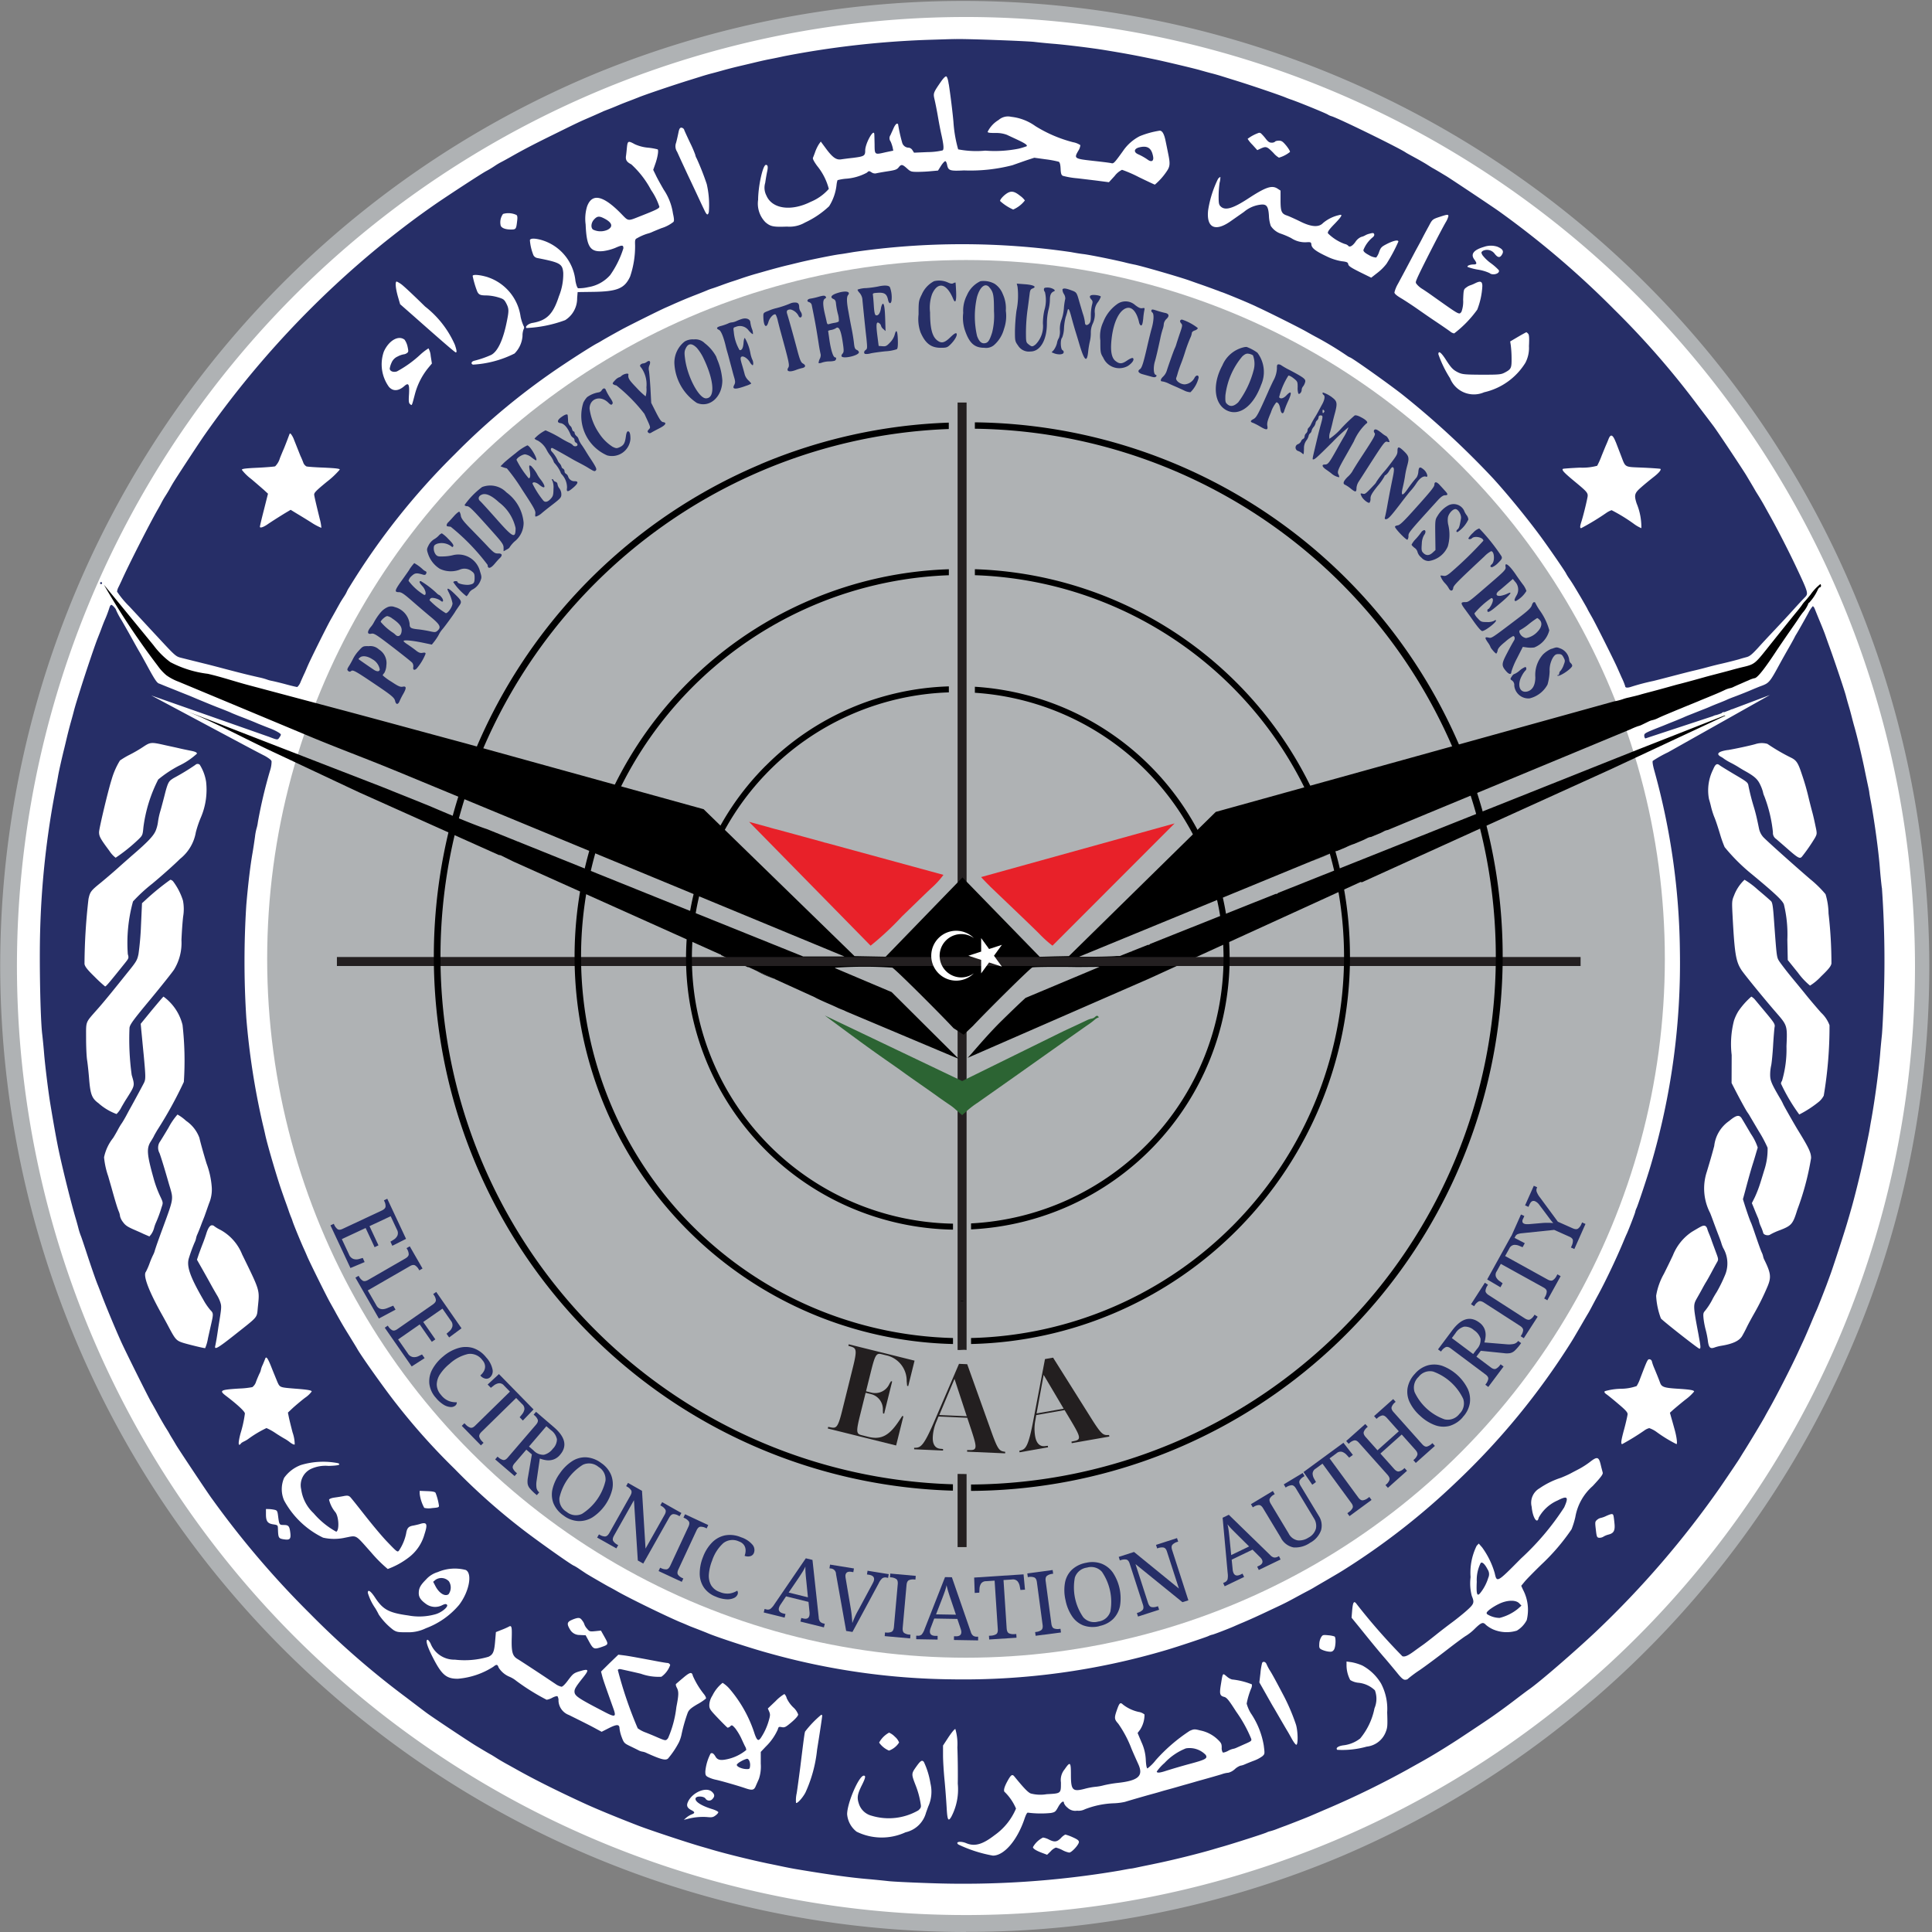 <svg id="New_Layer" data-name="New Layer" xmlns="http://www.w3.org/2000/svg" width="104.419" height="104.419" viewBox="0 0 104.419 104.419">
  <rect x="0" y="0" width="104.419" height="104.419" fill="#808080" stroke="none"/>
  <g id="Group_1" data-name="Group 1">
    <circle id="Ellipse_3" data-name="Ellipse 3" cx="51.751" cy="51.751" r="51.751" transform="translate(0.459 0.459)" fill="#fff"/>
    <path id="Path_1" data-name="Path 1" d="M52.21,104.419A52.223,52.223,0,0,1,31.887,4.1a52.223,52.223,0,0,1,40.646,96.212,51.881,51.881,0,0,1-20.323,4.1Zm0-103.5A51.292,51.292,0,1,0,103.5,52.21,51.35,51.35,0,0,0,52.21.918Z" fill="#afb2b4"/>
  </g>
  <circle id="Ellipse_4" data-name="Ellipse 4" cx="37.77" cy="37.77" r="37.77" transform="translate(14.44 14.054)" fill="#afb2b4"/>
  <g id="Group_2" data-name="Group 2" transform="translate(5.409 2.105)">
    <path id="Path_2" data-name="Path 2" d="M160.951,39.055a49.806,49.806,0,0,0-7.692.88c-.194.043-.556.119-.81.167s-.642.14-.864.194-.621.146-.891.211-.594.151-.729.189-.4.113-.594.162-.448.124-.567.162l-.621.194c-.842.259-2.537.831-2.834.961-.059.022-.254.1-.432.167s-.394.151-.486.189-.329.14-.534.221-.416.157-.459.184c-.113.049-.394.178-.734.324-.5.216-.594.259-1.862.885-1.134.556-1.7.853-2.4,1.252-.119.065-.335.189-.486.265a3.4,3.4,0,0,0-.351.211,5.348,5.348,0,0,1-.459.275c-.281.151-2.105,1.344-2.753,1.792-.993.691-1.652,1.188-2.753,2.062a51.179,51.179,0,0,0-9.706,10.4c-.281.4-1.263,1.9-1.582,2.4-.151.238-.2.324-.351.594-.043.076-.14.232-.216.351s-.162.275-.2.351-.124.232-.194.351c-.41.713-1.587,3.018-1.959,3.86-.049.1-.119.254-.162.335a.688.688,0,0,0-.07.232,5.015,5.015,0,0,0,.664.8c.362.389,1.074,1.161,1.582,1.706.891.961.934,1,1.215,1.069.448.113.912.227,1.236.308.162.038.686.173,1.161.3.891.232,1.188.308,1.83.453a3.349,3.349,0,0,1,.41.113,1.619,1.619,0,0,0,.281.076c.13.027.47.108.767.189s.556.14.594.14a.7.7,0,0,0,.184-.286c.07-.157.157-.356.2-.443s.124-.286.189-.432c.173-.4,1.026-2.111,1.22-2.456.092-.162.238-.421.318-.567s.178-.318.211-.378.13-.211.211-.335a1.728,1.728,0,0,0,.146-.259,1.5,1.5,0,0,1,.13-.232,37.8,37.8,0,0,1,5.7-7.19,37.022,37.022,0,0,1,5.911-4.869c.718-.48,1.636-1.058,1.808-1.139.043-.022.167-.092.27-.157.173-.1.421-.243,1-.561.351-.194,2.138-1.085,2.429-1.209.151-.065.367-.162.486-.216.448-.194.61-.264,1.107-.459.281-.108.561-.221.621-.248a2.885,2.885,0,0,1,.27-.1c.092-.027.335-.113.54-.189s.453-.162.54-.189.308-.1.486-.162.459-.151.621-.2.421-.119.567-.162c.524-.151,1.085-.3,1.376-.367.162-.038.443-.108.621-.151.615-.146,1.835-.394,2.186-.437.135-.016.448-.07.7-.113a40.8,40.8,0,0,1,11.768,0c.221.043.529.092.675.108.389.049,1.614.3,2.213.443.178.049.421.1.54.124.329.059,2.386.653,2.969.858.092.032.345.124.567.2s.5.178.621.221.265.1.324.119.184.076.27.1c.184.065,1.112.443,1.484.61.135.059.318.14.4.184.437.194,2.267,1.107,2.645,1.323.238.135.491.275.567.313a18.523,18.523,0,0,1,1.63.988.914.914,0,0,0,.173.1c.081,0,2.008,1.366,2.812,1.992a46.182,46.182,0,0,1,4.918,4.54c.815.891,1.976,2.316,2.7,3.32.491.68,1.258,1.8,1.258,1.841a2.538,2.538,0,0,0,.178.281c.194.291.184.275.621,1.009.173.3.335.578.351.621s.135.248.254.459c.194.34,1.139,2.229,1.328,2.645.038.086.157.351.259.583a3.573,3.573,0,0,1,.194.47c0,.1.119.113.34.038a12.016,12.016,0,0,1,1.171-.308c.1-.022.578-.146,1.053-.27s.961-.248,1.08-.275.459-.108.756-.189.626-.162.729-.184c.292-.065.874-.211,1.053-.265.092-.032.259-.076.378-.108.173-.043.3-.151.621-.5.221-.248.626-.68.891-.961s.729-.777,1.026-1.107.583-.632.637-.686c.173-.184.151-.259-.486-1.609-.421-.891-1-2.019-1.409-2.753-.076-.135-.211-.378-.3-.54s-.227-.394-.3-.513-.167-.265-.2-.324c-.07-.124-.173-.3-.5-.847-.259-.421-1.592-2.429-1.787-2.677-.059-.081-.432-.572-.826-1.09a45.417,45.417,0,0,0-4.518-5.182,48.726,48.726,0,0,0-6.181-5.274c-.254-.189-2.618-1.765-2.9-1.938-.146-.086-.34-.205-.432-.259s-.221-.13-.281-.162-.205-.124-.324-.2-.41-.243-.648-.372-.453-.248-.486-.27c-.291-.216-3.627-1.852-4.022-1.97a.814.814,0,0,1-.189-.081c-.081-.065-1.576-.675-2-.82-.086-.027-.211-.076-.27-.1-.254-.113-1.949-.691-2.834-.961l-.621-.194c-.119-.038-.372-.113-.567-.162s-.459-.124-.594-.162c-.3-.092-1.943-.48-2.456-.588-1.1-.227-1.549-.313-2.8-.518-.675-.108-1.992-.27-2.634-.324-.345-.027-.842-.076-1.107-.108-.448-.049-3.768-.173-4.248-.151C162.4,39.006,161.7,39.033,160.951,39.055Zm1.2,2.386c.1.637.221,1.657.254,2.062a7.016,7.016,0,0,0,.254,1.468,5.164,5.164,0,0,0,1.468.07,6.638,6.638,0,0,0,1.808-.108,4.408,4.408,0,0,0,.426-.13c.054-.059-.076-.151-.464-.335-.227-.108-.5-.232-.6-.281a1.619,1.619,0,0,0-.621-.1c-.329,0-.432-.016-.421-.07a1.538,1.538,0,0,1,.588-.632.766.766,0,0,1,.68-.173,2.741,2.741,0,0,1,1.306.5,7.284,7.284,0,0,0,2.04.874,1.043,1.043,0,0,1,.394.157.68.68,0,0,1-.108.3c-.248.426-.227.437.858.556.448.049.858.1.923.119.124.032.162-.005.621-.642a2.451,2.451,0,0,1,.912-.815,4.779,4.779,0,0,1,1.085-.3c.14,0,.243.189.318.567.038.178.1.486.14.686.113.545.1.691-.1.972a3.445,3.445,0,0,1-.621.691c-.022,0-.41-.184-.858-.4a6.859,6.859,0,0,0-.918-.4,1.113,1.113,0,0,0-.4.335l-.308.335-.5-.065c-.281-.038-.82-.1-1.2-.146a4.409,4.409,0,0,1-.793-.135c-.081-.043-.108-.13-.119-.389-.011-.227-.043-.34-.1-.372a5.6,5.6,0,0,0-.7-.13l-.621-.086-.4.13c-.221.076-.572.2-.783.275a9.089,9.089,0,0,1-2.618.281c-.761.038-.848.011-.912-.3-.016-.1-.059-.189-.092-.2s-.14.1-.232.243l-.167.265-.367.032c-.2.022-.529.038-.734.038-.345,0-.383-.011-.578-.189-.254-.227-.308-.232-.453-.049-.092.113-.184.146-.615.211-.275.043-.551.092-.6.108a.323.323,0,0,1-.243-.054c-.135-.086-.146-.086-.254.016a2.8,2.8,0,0,1-1.161.329,2.759,2.759,0,0,0-.426.076,1.266,1.266,0,0,0-.054.265,2.706,2.706,0,0,1-.4,1.144,4.9,4.9,0,0,1-1.3.88,1.673,1.673,0,0,1-.977.221c-.734.027-.885,0-1.161-.232a1.434,1.434,0,0,1-.4-1.215c.005-.761.259-1.889.421-1.889.1,0,.124.1.07.351-.027.119-.076.4-.108.621a.916.916,0,0,0,.065.686c.308.723,1.333.869,2.391.34a2.636,2.636,0,0,0,.982-.7,3.251,3.251,0,0,0-.626-1.236c-.167-.227-.254-.389-.232-.443s.081-.2.13-.345a2.232,2.232,0,0,1,.194-.394l.1-.14.291.394c.351.47.551.61.815.567.1-.016.394-.054.642-.081.594-.076.653-.108.653-.394-.005-.372.464-1.215.491-.891.005.038.011.286.016.556.005.572-.005.567.6.426l.41-.086-.032-.162a1.883,1.883,0,0,0-.113-.335A.293.293,0,0,1,159,44.2c.038-.086.119-.259.173-.383s.135-.232.173-.232.065.011.065.027a8.68,8.68,0,0,0,.227,1.015.369.369,0,0,0,.356.254.283.283,0,0,1,.194.135l.086.135.745-.032a3.657,3.657,0,0,0,.8-.092c.076-.054.059-.286-.059-.82-.043-.178-.13-.626-.194-1s-.151-.8-.189-.955c-.07-.313-.059-.345.34-.923.14-.205.254-.318.3-.3s.1.184.13.416Zm-14.3,2.478c.027.07.173.389.324.707a6.083,6.083,0,0,1,.275.637.587.587,0,0,0,.076.2,14.242,14.242,0,0,1,.545,1.387,5.011,5.011,0,0,1,.113,1.506c-.054.211-.119.173-.264-.146-.076-.151-.232-.491-.356-.756s-.313-.669-.432-.918-.286-.615-.383-.821-.221-.486-.281-.615a.535.535,0,0,1-.054-.486c.038-.135.092-.378.124-.534.043-.221.081-.281.162-.281A.186.186,0,0,1,147.855,43.918Zm31.179.194a2.415,2.415,0,0,1,.238.265c.135.178.211.232.329.232a.279.279,0,0,0,.189-.054c.016-.032.113-.054.211-.054.146,0,.211.049.4.275.119.151.211.3.194.335a1.675,1.675,0,0,1-.594.308,1.116,1.116,0,0,1-.291-.248c-.345-.351-.4-.372-.664-.259l-.216.1-.259-.286a1.861,1.861,0,0,1-.264-.324,2.171,2.171,0,0,1,.621-.329A.209.209,0,0,1,179.034,44.113Zm-33.867.572a2.2,2.2,0,0,0,.718.194,3.465,3.465,0,0,1,.534.092c.065.038.005.426-.13.8l-.108.308.135.275c.07.157.27.513.432.794a3.109,3.109,0,0,1,.5,1.285c.065.286.07.41.027.459a1.952,1.952,0,0,1-.653.34c-.135.054-.345.14-.47.194a1.413,1.413,0,0,1-.275.1,2.685,2.685,0,0,0-.551.238c-.124.059-.135.092-.124.389a5.075,5.075,0,0,1-.27,1.695c-.3.648-.7.81-2.035.826l-.8.011-.027.324a1.384,1.384,0,0,1-.648,1.193,6.933,6.933,0,0,1-2.089.426c-.1-.065.1-.238.318-.275.777-.13,1.123-.475,1.436-1.447a3.172,3.172,0,0,0,.232-1.263c-.043-.486-.162-.556-1.409-.8a.3.3,0,0,1-.2-.146,2.72,2.72,0,0,1-.194-.821c.032-.1.243-.1.545-.027a2.565,2.565,0,0,1,1.916,2.229c.043.227.1.383.146.4a2.208,2.208,0,0,0,.545-.059,2,2,0,0,0,1.188-.653,5.189,5.189,0,0,0,.713-1.447c0-.189-.07-.184-.453-.016a2.7,2.7,0,0,1-.637.167c-.707.07-.9-.227-.95-1.441a2.3,2.3,0,0,1,.076-.966c.265-.734.858-.615,1.825.367.432.443.345.432,1.085.14.837-.329,1-.41,1-.5a3.511,3.511,0,0,0-.448-.9,5.14,5.14,0,0,0-1.069-1.387c-.243-.124-.313-.232-.291-.437.016-.1.038-.313.054-.486C144.795,44.512,144.827,44.5,145.167,44.685Zm31.627,2.084a5.327,5.327,0,0,0-.054.734c0,.394.016.464.119.561.238.221.642.108,1.441-.41.972-.637,1.306-.756,1.614-.567l.173.113v.529c0,.6.054.723.351.82.108.038.437.184.729.329q.88.437,1.215.076a2.035,2.035,0,0,1,.88-.432c.205-.059.135.076-.264.486-.3.308-.372.421-.351.5a2.483,2.483,0,0,0,.912.578.383.383,0,0,1,.178.086c.07.113.232.032.394-.194a.706.706,0,0,1,.318-.275.775.775,0,0,0,.2-.076.865.865,0,0,1,.259-.1c.173-.049.211-.043.238.027.022.049-.011.119-.081.173a1.69,1.69,0,0,0-.5.686c0,.081.081.157.313.281a.84.84,0,0,0,.378.124.893.893,0,0,0,.157-.3c.092-.248.13-.286.448-.448.351-.173.594-.221.594-.113a9.012,9.012,0,0,1-.642,1.2,2.669,2.669,0,0,1-.48.48l-.345.27-.61-.3c-.486-.243-.615-.329-.632-.426s-.059-.13-.345-.162a2.853,2.853,0,0,1-.8-.254c-.6-.281-.826-.448-.847-.642-.016-.14-.027-.146-.3-.13a1.36,1.36,0,0,1-.794-.227,4.366,4.366,0,0,0-.588-.248,1.059,1.059,0,0,1-.513-.41,1.874,1.874,0,0,1-.1-.556c-.032-.47-.113-.6-.362-.6a1.684,1.684,0,0,0-.988.4l-.772.54c-.8.54-1.258.3-1.166-.615a5.854,5.854,0,0,1,.54-1.717.373.373,0,0,1,.124-.1,1.085,1.085,0,0,1-.038.3Zm-10.8.7a1.125,1.125,0,0,1,.275.264,1.611,1.611,0,0,1-.632.491,2.645,2.645,0,0,1-.7-.453c-.043-.043.119-.248.313-.389C165.5,47.2,165.674,47.217,165.993,47.47Zm-27.206,1.047c.054.038.065.13.038.335-.049.432-.065.453-.329.453-.291,0-.491-.07-.556-.2a.765.765,0,0,1,.124-.642A1.024,1.024,0,0,1,138.787,48.518Zm50.369.07a1.111,1.111,0,0,1-.135.313c-.286.491-1.42,2.71-1.56,3.061-.092.216-.086.221.032.351a1.253,1.253,0,0,0,.238.194c.065.038.34.221.61.416,1.463,1.036,1.387.993,1.522.831a1.6,1.6,0,0,0,.092-.648c.022-.545.027-.567.173-.669a.747.747,0,0,1,.189-.108,1.94,1.94,0,0,0,.275-.113c.3-.151.4-.113.4.151a4.044,4.044,0,0,1-.275,1.269,6.047,6.047,0,0,1-1.247,1.285.437.437,0,0,1-.211-.1c-.07-.054-.443-.313-.831-.572s-.847-.583-1.026-.707-.513-.345-.74-.486c-.3-.173-.421-.281-.421-.351a1.758,1.758,0,0,1,.194-.47c.108-.2.313-.583.453-.847s.34-.642.443-.837.3-.545.421-.783.291-.545.367-.686c.167-.318.184-.335.578-.464S189.156,48.474,189.156,48.588Zm2.661,1.652c.264.113.34.227.254.389-.113.216-.227.216-.4.005a.515.515,0,0,0-.648-.178c-.1.076-.1.092-.027.232a2.227,2.227,0,0,0,.47.448,2.941,2.941,0,0,1,.416.367c.081.184-.329.308-.5.157a2.366,2.366,0,0,0-.615-.184,2.989,2.989,0,0,1-.567-.146c-.059-.054.113-.135.3-.135.205,0,.216-.054.059-.27-.216-.286-.038-.518.518-.68a1.131,1.131,0,0,1,.745-.005Zm-54.569,1.646a2.636,2.636,0,0,1,1.765,2.132,2.4,2.4,0,0,0,.162.5.153.153,0,0,1,0,.178.99.99,0,0,0-.059.367,1.488,1.488,0,0,1-.432.945,5.728,5.728,0,0,1-2.246.6c-.13-.049-.086-.173.076-.211a5.42,5.42,0,0,0,.907-.313c.356-.184.653-.815.853-1.835.113-.556.108-.669-.032-.945-.113-.216-.157-.248-.448-.335a2.533,2.533,0,0,0-.6-.1c-.351,0-.437-.032-.524-.211a5.058,5.058,0,0,1-.248-.842c0-.1.426-.059.831.07Zm-4.561.48c.167.14.686.632,1.161,1.1a5.337,5.337,0,0,1,1.614,2.073c.1.3.113.41.049.41-.043,0-.7-.567-2.31-1.992l-.7-.615-.119-.41c-.13-.459-.157-.815-.065-.815A1.442,1.442,0,0,1,132.687,52.366Zm60.787,2.58c.049.059.059.238.038.664a1.732,1.732,0,0,1-.194.9,3.537,3.537,0,0,1-2.229,1.592,1.386,1.386,0,0,1-1.841-.756,6.176,6.176,0,0,1-.632-1.3c0-.205.14-.108.378.254.319.5.416.594.7.734.221.1.335.113,1.269.119.95,0,1.042-.011,1.247-.119.345-.184.367-.238.362-.783a6.083,6.083,0,0,0-.043-.691l-.032-.205.421-.248c.232-.135.437-.248.453-.248S193.436,54.9,193.474,54.947Zm-60.722.329a1.031,1.031,0,0,1,.151.356c.054.254.054.291-.032.351a.353.353,0,0,1-.178.07,1.078,1.078,0,0,0-.318.113.634.634,0,0,0-.335.335,1.276,1.276,0,0,0-.1.318c0,.146.194.221.389.157a6.085,6.085,0,0,0,1.263-.907,3,3,0,0,1,.443-.34.994.994,0,0,1,.119.41l.065.41-.167.2a3.779,3.779,0,0,0-.74,1.414c-.189.713-.167.669-.27.583-.076-.059-.086-.157-.059-.551.027-.529-.027-.626-.248-.432-.318.281-.615.3-.837.049a2.077,2.077,0,0,1-.275-1.911c.275-.61.81-.907,1.134-.626Zm-5.986,5.393c.049.119.14.351.205.513s.135.345.162.4.086.194.13.308a.387.387,0,0,0,.178.221c.054.016.48.049.95.065.648.032.848.054.848.108a4.651,4.651,0,0,1-.7.659c-.615.507-.7.6-.68.718.022.135.086.416.3,1.29a2.456,2.456,0,0,1,.086.48,3.121,3.121,0,0,1-.545-.291c-.281-.178-.648-.4-.815-.5l-.3-.184-.167.1c-.227.13-.891.551-1.074.68-.232.162-.421.221-.421.135,0-.038.1-.459.221-.928l.216-.858-.205-.189c-.113-.1-.432-.378-.707-.61a2.588,2.588,0,0,1-.5-.491c0-.059.184-.081.853-.113.464-.022.891-.059.945-.076a1.021,1.021,0,0,0,.259-.443c.086-.216.184-.448.211-.507.043-.1.173-.432.291-.75.032-.092.049-.1.108-.027A1.174,1.174,0,0,1,126.765,60.668Zm71.432.108c.07.178.189.491.27.7.281.723.157.653,1.2.7.5.022.923.054.945.065.07.043-.081.227-.4.47-.157.124-.443.356-.626.518-.372.324-.4.421-.259.874a3.347,3.347,0,0,1,.259,1.344,1.9,1.9,0,0,1-.367-.205,9.044,9.044,0,0,0-1.242-.767,1.208,1.208,0,0,0-.3.157,13.326,13.326,0,0,1-1.344.815c-.076,0-.07-.1.022-.383.081-.259.232-.853.308-1.231.059-.291.054-.3-.745-.961-.524-.437-.653-.578-.567-.632.022-.011.432-.043.918-.065a3.032,3.032,0,0,0,.928-.1,4.244,4.244,0,0,0,.243-.545c.108-.265.216-.529.243-.588s.086-.2.13-.313c.113-.286.227-.243.383.151Z" transform="translate(-116.282 -39.004)" fill="#262e67" fill-rule="evenodd"/>
    <path id="Path_3" data-name="Path 3" d="M1136.556,146.944c-.286.07-.319.259-.065.372a3.063,3.063,0,0,1,.54.308c.2.135.319.049.27-.194C1137.215,146.977,1137,146.836,1136.556,146.944Z" transform="translate(-1080.39 -141.085)" fill="#262e67" fill-rule="evenodd"/>
    <path id="Path_4" data-name="Path 4" d="M592.335,217.113c-.167.173-.194.443-.065.551a.935.935,0,0,0,.783.016c.324-.167.259-.394-.173-.615C592.61,216.924,592.5,216.935,592.335,217.113Z" transform="translate(-565.631 -207.362)" fill="#262e67" fill-rule="evenodd"/>
    <path id="Path_5" data-name="Path 5" d="M920.537,280.959a1.462,1.462,0,0,0-.659.707c-.173.356-.178.378-.178,1.09a2.147,2.147,0,0,0,.108.972c.259.594.567.831,1.09.831.313,0,.356-.016.524-.178.238-.232.4-.524.324-.6-.038-.038-.146.032-.335.216-.318.308-.486.34-.723.146-.259-.216-.367-.659-.367-1.5a2.191,2.191,0,0,1,.108-.982c.308-.7.788-.594,1.139.248.119.286.183.135.162-.372-.011-.264-.027-.486-.032-.5s-.065.005-.119.032c-.07.043-.157.027-.313-.049A1.159,1.159,0,0,0,920.537,280.959Z" transform="translate(-875.463 -267.867)" fill="#262e67" fill-rule="evenodd"/>
    <path id="Path_6" data-name="Path 6" d="M965.226,281.287a1.48,1.48,0,0,0-.734.761,1.825,1.825,0,0,0-.2.955,2.159,2.159,0,0,0,.092.934c.238.7.513.95,1.053.95a.659.659,0,0,0,.507-.135,1.755,1.755,0,0,0,.551-.88,2.106,2.106,0,0,0,.1-.988,1.836,1.836,0,0,0-.167-.907,1.162,1.162,0,0,0-.443-.551A1.238,1.238,0,0,0,965.226,281.287Zm.47.324c.227.259.259.416.259,1.3a3.694,3.694,0,0,1-.1,1.15c-.13.41-.21.534-.356.572-.205.049-.34-.065-.459-.383a4.74,4.74,0,0,1-.005-2.1C965.193,281.59,965.479,281.363,965.7,281.611Z" transform="translate(-917.642 -268.195)" fill="#262e67" fill-rule="evenodd"/>
    <path id="Path_7" data-name="Path 7" d="M1016.34,284.123a4.026,4.026,0,0,1-.059,1.3,10.076,10.076,0,0,0-.081,1.112c0,.5.005.54.162.756a.688.688,0,0,0,.68.329c.524,0,.885-.615.885-1.517a3.174,3.174,0,0,1,.081-.718,2.344,2.344,0,0,0,.081-.551c0-.275.059-.4.227-.47.13-.054-.13-.2-.345-.2-.167,0-.205.022-.205.1a.188.188,0,0,0,.054.14,1.881,1.881,0,0,1-.027.977,3.256,3.256,0,0,0-.081.734,1.4,1.4,0,0,1-.394,1.123c-.173.135-.205.135-.383-.005-.135-.108-.14-.13-.14-.68a9.543,9.543,0,0,1,.076-1.117c.043-.3.092-.686.113-.858.032-.275.054-.318.178-.367.237-.092.038-.194-.443-.227l-.421-.032.043.173Z" transform="translate(-966.754 -270.728)" fill="#262e67" fill-rule="evenodd"/>
    <path id="Path_8" data-name="Path 8" d="M859.752,285.989a5.375,5.375,0,0,1-.637.086,1.485,1.485,0,0,0-.47.081c-.016.022.032.1.1.173a.648.648,0,0,1,.162.421c.016.162.054.545.086.858s.086.831.124,1.155c.054.534.054.588-.032.653-.1.07-.119.167-.043.216a.742.742,0,0,0,.3-.027c.135-.032.5-.081.8-.113a2.338,2.338,0,0,0,.621-.113c.049-.043.065-.189.054-.524-.016-.486-.086-.594-.173-.248a1.021,1.021,0,0,1-.248.41c-.178.189-.232.216-.41.2l-.205-.016-.075-.588c-.076-.615-.049-.766.124-.626a.233.233,0,0,1,.081.13.334.334,0,0,0,.124.173l.119.108-.016-.518c-.016-.7-.059-.982-.135-.955-.032.011-.081.124-.1.254-.043.264-.157.41-.275.362-.054-.022-.086-.162-.108-.507-.016-.259-.038-.524-.049-.583-.016-.1.016-.108.286-.124.34-.016.464.07.529.372.043.221.146.259.189.07a1.572,1.572,0,0,0-.086-.74C860.335,285.924,860.086,285.913,859.752,285.989Z" transform="translate(-817.701 -272.61)" fill="#262e67" fill-rule="evenodd"/>
    <path id="Path_9" data-name="Path 9" d="M1053.488,288.938a.455.455,0,0,0,.076.248.457.457,0,0,1,.076.254,3.42,3.42,0,0,0-.076.518,2.348,2.348,0,0,1-.135.637,1.421,1.421,0,0,0-.081.545,1.054,1.054,0,0,1-.049.416.747.747,0,0,0-.108.286,1.07,1.07,0,0,1-.178.378l-.113.119.146.059c.221.081.464.065.5-.032a.111.111,0,0,0-.054-.14c-.113-.059-.13-.578-.022-.68a1.553,1.553,0,0,0,.1-.513,3.059,3.059,0,0,1,.092-.6,2.6,2.6,0,0,0,.092-.318c.043-.216.1-.13.237.4.07.254.157.556.194.675s.124.4.189.621c.286.982.432,1.128.5.513a4.735,4.735,0,0,1,.092-.567,1.988,1.988,0,0,0,.054-.475,1.122,1.122,0,0,1,.108-.5,1.181,1.181,0,0,0,.108-.561.8.8,0,0,1,.162-.588,1.113,1.113,0,0,0,.162-.3c0-.027-.1-.065-.221-.081-.356-.049-.464.043-.286.238.07.076.076.13.027.3a2.575,2.575,0,0,0-.059.561c0,.281-.022.372-.1.448-.124.113-.221.076-.221-.086a2.292,2.292,0,0,0-.113-.47c-.059-.194-.146-.491-.194-.653-.135-.486-.146-.5-.421-.6C1053.677,288.879,1053.532,288.863,1053.488,288.938Z" transform="translate(-1001.473 -275.403)" fill="#262e67" fill-rule="evenodd"/>
    <path id="Path_10" data-name="Path 10" d="M810,292.029c-.3.1-.367.227-.178.308.092.038.13.108.14.243a3.988,3.988,0,0,0,.1.551,1.235,1.235,0,0,1,.054.41c-.016.032-.108.065-.205.081a2.522,2.522,0,0,0-.3.065c-.1.032-.124.016-.151-.113-.016-.086-.07-.308-.113-.491-.1-.459-.1-.7.022-.767.07-.043.076-.065.027-.119s-.13-.049-.378.022a3.52,3.52,0,0,1-.443.1c-.167.022-.216.151-.065.189a.212.212,0,0,1,.14.146c.178.864.259,1.328.378,2.105.043.291.1.551.108.578a.433.433,0,0,1-.054.243.571.571,0,0,0-.059.227.457.457,0,0,0,.2-.038,1.418,1.418,0,0,1,.378-.059,1.154,1.154,0,0,0,.286-.032c.092-.038.119-.184.032-.184-.1,0-.211-.324-.3-.864-.043-.308-.081-.567-.081-.572a.64.64,0,0,1,.178-.049.775.775,0,0,0,.232-.086c.178-.146.291.1.4.9.043.313.038.389-.032.47-.049.049-.07.119-.049.146.086.146.9-.038.934-.211.005-.043-.043-.108-.108-.135-.1-.043-.13-.108-.157-.351-.016-.162-.07-.518-.124-.783s-.13-.669-.167-.891c-.108-.545-.114-.837-.032-.939C810.782,291.921,810.458,291.872,810,292.029Z" transform="translate(-770.189 -278.283)" fill="#262e67" fill-rule="evenodd"/>
    <path id="Path_11" data-name="Path 11" d="M1102.591,301.916a2.134,2.134,0,0,0-.734.955,1.772,1.772,0,0,0-.157.993c0,.648.005.686.157.934a.947.947,0,0,0,1.339.443c.232-.157.351-.335.27-.416-.032-.032-.141.011-.3.113-.286.2-.421.211-.632.049-.227-.162-.3-.545-.227-1.193.1-.928.426-1.582.831-1.684.286-.07.54.238.659.794.021.086.07.151.108.151.054,0,.086-.113.113-.367a3.851,3.851,0,0,1,.065-.475c.021-.1.005-.113-.108-.092s-.21-.027-.394-.167A.774.774,0,0,0,1102.591,301.916Z" transform="translate(-1047.639 -287.571)" fill="#262e67" fill-rule="evenodd"/>
    <path id="Path_12" data-name="Path 12" d="M765.734,302.994a5.349,5.349,0,0,1-.756.254,2.324,2.324,0,0,0-.416.14c-.281.108-.286.113-.281.329.011.513.162.664.275.275.065-.237.308-.48.394-.394a1.341,1.341,0,0,1,.113.335c.043.167.108.432.151.583.459,1.668.491,1.819.416,1.943-.13.205.054.265.41.13a2.55,2.55,0,0,1,.356-.108c.178-.043.189-.151.022-.243-.1-.054-.157-.184-.275-.615-.232-.885-.491-1.8-.572-2.057-.059-.178-.005-.248.189-.248a.682.682,0,0,1,.421.34c.016.049.059.092.092.092.1,0,.124-.162.032-.3a.512.512,0,0,1-.086-.237c0-.205-.059-.275-.238-.27A.593.593,0,0,0,765.734,302.994Z" transform="translate(-728.433 -288.697)" fill="#262e67" fill-rule="evenodd"/>
    <path id="Path_13" data-name="Path 13" d="M1140.541,309.959c-.016.027.005.081.054.119.1.081.075.48-.054.912-.038.135-.124.486-.194.783-.232,1.02-.318,1.3-.426,1.366-.151.1-.081.216.178.281l.427.119c.151.043.216.049.265,0s.038-.07-.027-.1c-.108-.038-.124-.426-.032-.723.059-.2.151-.588.286-1.215a4.462,4.462,0,0,1,.135-.529.964.964,0,0,0,.059-.281.474.474,0,0,1,.14-.265c.173-.157.146-.286-.07-.329-.081-.016-.265-.065-.4-.108C1140.584,309.894,1140.578,309.894,1140.541,309.959Z" transform="translate(-1083.721 -295.29)" fill="#262e67" fill-rule="evenodd"/>
    <path id="Path_14" data-name="Path 14" d="M719.258,318.906a2.467,2.467,0,0,0-.254.1.814.814,0,0,1-.259.076.519.519,0,0,0-.2.059,2.754,2.754,0,0,1-.351.124c-.27.065-.318.14-.14.221.108.049.248.383.367.891.016.076.065.254.108.4s.113.426.167.621.124.48.173.637c.07.238.07.308.011.421-.14.254.043.27.648.049a1.286,1.286,0,0,0,.265-.113c.011-.011-.054-.086-.146-.173a.73.73,0,0,1-.2-.313c-.022-.086-.086-.324-.146-.524-.086-.281-.1-.383-.049-.432.086-.086.324.049.464.27a.488.488,0,0,0,.151.178c.054,0,.049-.2-.016-.313a1.575,1.575,0,0,1-.1-.335,2.5,2.5,0,0,0-.3-.826c-.032-.005-.059.108-.07.259-.022.286-.092.421-.216.394a2.319,2.319,0,0,1-.313-.993c-.032-.2-.021-.227.092-.254a.581.581,0,0,1,.713.189c.108.124.21.211.232.194a.68.68,0,0,0-.054-.281,1.629,1.629,0,0,1-.086-.345C719.744,318.9,719.517,318.814,719.258,318.906Z" transform="translate(-684.603 -303.762)" fill="#262e67" fill-rule="evenodd"/>
    <path id="Path_15" data-name="Path 15" d="M1163.283,319.909c-.022.027,0,.1.049.151.075.086.075.124-.054.5-.076.221-.162.486-.194.588a1.6,1.6,0,0,1-.086.243c-.038.054-.356.95-.448,1.247a.764.764,0,0,1-.183.292c-.157.146-.178.27-.049.27a1.2,1.2,0,0,1,.34.113c.135.065.324.146.41.183s.275.124.416.189a.859.859,0,0,0,.351.1,1.637,1.637,0,0,0,.443-.788c.005-.151-.13-.156-.216-.005a.658.658,0,0,1-.534.367c-.248,0-.518-.211-.459-.356a2.563,2.563,0,0,0,.081-.259c.027-.092.108-.335.189-.54s.162-.453.189-.54a7.978,7.978,0,0,1,.3-.82.812.812,0,0,0,.081-.259c0-.049.07-.113.162-.14s.162-.092.162-.13a2.8,2.8,0,0,0-.858-.459A.117.117,0,0,0,1163.283,319.909Z" transform="translate(-1104.904 -304.69)" fill="#262e67" fill-rule="evenodd"/>
    <path id="Path_16" data-name="Path 16" d="M675.756,339.963a1.454,1.454,0,0,0-.556,1.161,2.721,2.721,0,0,0,1.215,2.159c.691.286,1.377-.324,1.377-1.22a3.5,3.5,0,0,0-.248-1.063,2.2,2.2,0,0,1-.081-.216,2.28,2.28,0,0,0-.621-.729.713.713,0,0,0-.588-.205A.846.846,0,0,0,675.756,339.963Zm.658.345a2.535,2.535,0,0,1,.372.583c.572,1.2.626,2.143.119,2.143-.378,0-.993-1.155-1.123-2.111-.049-.351-.043-.437.038-.6C675.95,340.05,676.15,340.044,676.415,340.309Z" transform="translate(-644.161 -323.61)" fill="#262e67" fill-rule="evenodd"/>
    <path id="Path_17" data-name="Path 17" d="M1218.779,347.353a1.665,1.665,0,0,0-1.123.972c-.556,1.02-.448,2.084.232,2.429s1.447-.232,1.862-1.376a1.724,1.724,0,0,0-.2-1.738,2.434,2.434,0,0,0-.583-.313A.688.688,0,0,0,1218.779,347.353Zm.529.426a1.293,1.293,0,0,1,.038.8,5.063,5.063,0,0,1-.831,1.738c-.227.216-.41.254-.577.119-.119-.1-.13-.14-.119-.486a4.006,4.006,0,0,1,.918-2.116c.156-.135.227-.162.361-.135A.585.585,0,0,1,1219.308,347.779Z" transform="translate(-1156.999 -330.681)" fill="#262e67" fill-rule="evenodd"/>
    <path id="Path_18" data-name="Path 18" d="M615.329,361.465a.384.384,0,0,1-.183.081.239.239,0,0,0-.151.065c-.049.049-.043.086.038.173a1.565,1.565,0,0,1,.275,1.058,1.311,1.311,0,0,1-.043.486,4.433,4.433,0,0,1-.486-.459c-.41-.426-.475-.524-.443-.723.011-.092-.254-.038-.383.081a.266.266,0,0,1-.135.076.62.62,0,0,0-.211.162c-.135.14-.146.173-.081.216a.363.363,0,0,0,.156.054,8.925,8.925,0,0,1,1.517,1.538c.356.767.345.723.238.842-.076.081-.081.119-.032.167s.092.054.178,0c.059-.038.254-.14.432-.232.329-.167.41-.3.2-.329-.1-.011-.189-.135-.389-.529l-.259-.513-.043-.81c-.027-.448-.065-.864-.081-.934a.494.494,0,0,1,.027-.286c.086-.2.016-.3-.14-.184Z" transform="translate(-585.78 -344.011)" fill="#262e67" fill-rule="evenodd"/>
    <path id="Path_19" data-name="Path 19" d="M1253.722,365.077a1.5,1.5,0,0,1-.2.664c-.113.237-.237.5-.275.594-.551,1.242-.631,1.387-.8,1.474s-.178.151-.021.2a3.247,3.247,0,0,1,.378.194c.362.216.442.205.4-.027-.027-.151.011-.3.194-.729a1.66,1.66,0,0,1,.292-.545c.1,0,.178.124.216.367.043.259.162.3.216.076a4.854,4.854,0,0,1,.189-.475c.238-.5.205-.642-.076-.345-.156.167-.324.211-.394.1a3.9,3.9,0,0,1,.5-1.166c.038-.016.167.049.286.146.205.162.216.184.216.48a.943.943,0,0,0,.038.345c.054.059.178-.076.178-.194a.323.323,0,0,1,.075-.194.663.663,0,0,0,.113-.232c.043-.162-.054-.237-.826-.648a3.955,3.955,0,0,1-.464-.264.262.262,0,0,0-.146-.049C1253.733,364.85,1253.717,364.893,1253.722,365.077Z" transform="translate(-1190.117 -347.261)" fill="#262e67" fill-rule="evenodd"/>
    <path id="Path_20" data-name="Path 20" d="M583.231,389.005a.235.235,0,0,1-.167.108,1.471,1.471,0,0,0-.621.259,1.358,1.358,0,0,0-.2.292,2.332,2.332,0,0,0,1.285,2.856,1,1,0,0,0,1.258-.891c0-.286-.043-.41-.135-.41-.049,0-.086.1-.108.254-.049.378-.113.491-.318.594-.178.081-.205.081-.4-.011a2.425,2.425,0,0,1-.734-.734,3.06,3.06,0,0,1-.513-1.328c0-.545.578-.74,1-.335.135.135.178.146.227.086s.022-.135-.124-.351a2.95,2.95,0,0,1-.216-.389C583.42,388.865,583.318,388.865,583.231,389.005Z" transform="translate(-556.122 -370.012)" fill="#262e67" fill-rule="evenodd"/>
    <path id="Path_21" data-name="Path 21" d="M1298.621,392.9a.116.116,0,0,0,.054.086c.092.059.059.27-.081.518-.07.13-.167.308-.216.4s-.13.232-.189.324-.14.238-.184.329a.6.6,0,0,1-.135.205.176.176,0,0,0-.059.135.259.259,0,0,1-.081.167.261.261,0,0,0-.081.173.148.148,0,0,1-.081.13.224.224,0,0,0-.108.124.328.328,0,0,1-.162.157.194.194,0,0,0-.011.367.611.611,0,0,1,.216.119c.108.092.1.1.113-.254a.707.707,0,0,1,.13-.432.63.63,0,0,0,.119-.238.235.235,0,0,1,.081-.146.228.228,0,0,0,.081-.135.5.5,0,0,1,.108-.205.5.5,0,0,0,.108-.216.236.236,0,0,1,.081-.146.259.259,0,0,0,.081-.167.1.1,0,0,1,.108-.1c.13,0,.135.049.022.459-.086.308-.151.572-.324,1.3-.135.567-.146.621-.1.621.092,0,.189-.086,1.047-.939a9.486,9.486,0,0,1,.864-.8,2.749,2.749,0,0,1-.27.556c-.027.043-.2.345-.383.675-.4.713-.459.783-.626.783-.194,0-.151.13.108.3.124.086.237.173.254.189a.89.89,0,0,0,.41.2c.016-.022,0-.086-.033-.151-.081-.151-.032-.265.432-1.08.194-.34.372-.659.394-.7a2.849,2.849,0,0,1,.68-.977c.124-.043,0-.189-.275-.329-.183-.1-.308-.13-.362-.1a8.957,8.957,0,0,0-.7.675,3.331,3.331,0,0,1-.659.583.7.7,0,0,1,.038-.367c.048-.178.108-.41.13-.513s.081-.335.13-.513c.135-.507.119-.632-.114-.815a1.66,1.66,0,0,0-.529-.292C1298.632,392.85,1298.621,392.872,1298.621,392.9Zm.065,1.042c-.048.049-.065.038-.065-.065s.016-.113.065-.065S1298.734,393.892,1298.685,393.94Z" transform="translate(-1232.549 -373.749)" fill="#262e67" fill-rule="evenodd"/>
    <path id="Path_22" data-name="Path 22" d="M1478.646,1564.561a2.043,2.043,0,0,0-.21,1.01c-.032.664.016.821.194.6a2.468,2.468,0,0,0,.427-.815.46.46,0,0,0-.038-.459C1478.873,1564.609,1478.717,1564.469,1478.646,1564.561Z" transform="translate(-1404.03 -1482.184)" fill="#262e67" fill-rule="evenodd"/>
    <path id="Path_23" data-name="Path 23" d="M1489.1,1602.9a3.051,3.051,0,0,0-.513.313c-.156.135-.178.173-.119.243a1.314,1.314,0,0,0,.669.2,2.548,2.548,0,0,0,.983-.486l.2-.178-.119-.124C1490.016,1602.669,1489.536,1602.685,1489.1,1602.9Z" transform="translate(-1413.499 -1518.317)" fill="#262e67" fill-rule="evenodd"/>
    <path id="Path_24" data-name="Path 24" d="M433.83,1580.06l-.13.108.13.248c.2.373.507.562.7.427a.617.617,0,0,0,.022-.7A.56.56,0,0,0,433.83,1580.06Z" transform="translate(-415.698 -1496.782)" fill="#262e67" fill-rule="evenodd"/>
    <path id="Path_25" data-name="Path 25" d="M1159.776,1750.254a3.171,3.171,0,0,0-1.16.793,2.475,2.475,0,0,0-.416.459c0,.081.146.076.432-.016.356-.114.9-.275,1.3-.383.912-.243,1.031-.308.912-.5A1.211,1.211,0,0,0,1159.776,1750.254Z" transform="translate(-1101.089 -1657.865)" fill="#262e67" fill-rule="evenodd"/>
    <path id="Path_26" data-name="Path 26" d="M737.943,1761.078c-.135.07-.243.162-.243.2,0,.1.281.221.513.227.173.005.189-.005.205-.167.021-.194-.065-.394-.167-.389A1.286,1.286,0,0,0,737.943,1761.078Z" transform="translate(-703.288 -1667.997)" fill="#262e67" fill-rule="evenodd"/>
    <path id="Path_27" data-name="Path 27" d="M536.647,415.064c-.227.162-.243.3-.043.324s.394.259.54.615a.363.363,0,0,0,.14.173.146.146,0,0,1,.076.135.164.164,0,0,0,.081.135.13.13,0,0,1,.081.113c0,.092-.189.113-.248.022a.6.6,0,0,0-.205-.135c-.092-.043-.265-.135-.383-.205a6.424,6.424,0,0,0-.891-.464,2.082,2.082,0,0,0-.594.443c0,.022.081.076.178.113a1.217,1.217,0,0,1,.47.491,1.785,1.785,0,0,0,.189.3,1.5,1.5,0,0,1,.189.318.245.245,0,0,0,.07.124,1.865,1.865,0,0,1,.308.47.246.246,0,0,0,.07.124,1.048,1.048,0,0,1,.281.723c-.043.243.049.243.34-.011.265-.227.292-.345.081-.345a.355.355,0,0,1-.362-.254.268.268,0,0,0-.113-.146.158.158,0,0,1-.081-.14.159.159,0,0,0-.081-.14.137.137,0,0,1-.081-.1.466.466,0,0,0-.108-.189.478.478,0,0,1-.108-.173,1.914,1.914,0,0,0-.313-.464c-.076-.081-.059-.205.027-.189.038.005.74.4,1.1.61.043.027.205.113.351.189s.367.194.486.27c.318.194.351.211.416.146s.032-.157-.281-.632c-.119-.178-.232-.362-.254-.4s-.119-.194-.216-.335a1.186,1.186,0,0,1-.178-.329.311.311,0,0,0-.108-.162.3.3,0,0,1-.108-.173c0-.043-.022-.081-.054-.081s-.065-.059-.086-.135a.3.3,0,0,0-.113-.178.413.413,0,0,1-.1-.286c-.005-.13-.016-.254-.022-.281C536.976,414.88,536.846,414.918,536.647,415.064Z" transform="translate(-511.719 -394.624)" fill="#262e67" fill-rule="evenodd"/>
    <path id="Path_28" data-name="Path 28" d="M1346.925,429.989a.144.144,0,0,0,.027.14c.075.086,0,.221-.756,1.371-.222.34-.421.664-.443.713a1.411,1.411,0,0,1-.259.3c-.232.232-.275.372-.119.426a1.94,1.94,0,0,1,.313.216c.243.194.291.184.291-.059a.779.779,0,0,1,.13-.351c.07-.108.27-.416.437-.68.95-1.479.966-1.5,1.117-1.452.054.016.1.016.1,0a.668.668,0,0,0-.162-.3,1.422,1.422,0,0,1-.275-.189C1347.076,429.93,1346.984,429.9,1346.925,429.989Z" transform="translate(-1278.073 -408.837)" fill="#262e67" fill-rule="evenodd"/>
    <path id="Path_29" data-name="Path 29" d="M501.931,446.266c-.292.227-.6.48-.68.567l-.151.151.14.054a1.687,1.687,0,0,0,.205.059,9.922,9.922,0,0,1,.815,1.134c.648.988.745,1.155.723,1.312-.016.173-.011.178.1.135a.881.881,0,0,0,.232-.146c.059-.054.324-.27.594-.475.432-.335.48-.389.48-.551a.547.547,0,0,0-.1-.318.5.5,0,0,1-.108-.237.149.149,0,0,0-.108-.13c-.059-.016-.108-.059-.108-.086s-.027-.049-.065-.049-.049.016,0,.065a.967.967,0,0,1,.065.443c-.005.324-.022.4-.13.524-.167.194-.318.237-.421.119a4.821,4.821,0,0,1-.583-.912c0-.119.194-.086.367.059.324.27.378.119.092-.259a1.874,1.874,0,0,1-.189-.275,2.048,2.048,0,0,0-.34-.475c-.119-.076-.13-.043-.081.232s.032.426-.054.426a4.887,4.887,0,0,1-.659-.993c0-.1.308-.3.464-.3a.722.722,0,0,1,.346.162,1.473,1.473,0,0,0,.237.162c.151,0-.313-.8-.464-.81A2.879,2.879,0,0,0,501.931,446.266Z" transform="translate(-479.459 -423.888)" fill="#262e67" fill-rule="evenodd"/>
    <path id="Path_30" data-name="Path 30" d="M1364.314,448.217c0,.184-.032.243-.475.82-.049.065-.129.162-.173.216a5.346,5.346,0,0,0-.486.626.516.516,0,0,1-.092.135c-.508.54-.524.551-.648.518-.14-.032-.146-.022-.065.146s.356.383.427.34a.363.363,0,0,0,.054-.227c0-.151.07-.281.378-.669a3.073,3.073,0,0,0,.378-.534.053.053,0,0,1,.049-.054.719.719,0,0,0,.21-.243c.13-.2.173-.227.221-.167s.038.194-.043.578c-.108.529-.178.88-.3,1.56-.038.221-.092.459-.108.524-.027.092-.016.124.043.124.124,0,.254-.14.767-.81.259-.34.513-.664.562-.713a3.2,3.2,0,0,0,.345-.453c.167-.248.362-.378.5-.324s.049-.238-.124-.383c-.21-.173-.265-.151-.292.113a.713.713,0,0,1-.092.308,7.192,7.192,0,0,0-.513.664c-.27.383-.351.335-.232-.14.043-.189.1-.464.119-.61a4.449,4.449,0,0,1,.113-.534c.119-.426.1-.524-.157-.777C1364.39,447.969,1364.314,447.964,1364.314,448.217Z" transform="translate(-1294.193 -425.953)" fill="#262e67" fill-rule="evenodd"/>
    <path id="Path_31" data-name="Path 31" d="M1398.832,483.036c0,.124-.173.34-1.225,1.506-.459.507-.653.691-.761.7-.081.011-.146.043-.146.076,0,.1.61.734.675.7a.321.321,0,0,0,.054-.205c0-.178.027-.211,1.6-1.943.162-.173.275-.254.373-.254.167,0,.173-.054.016-.227-.07-.076-.189-.211-.275-.3C1398.967,482.879,1398.832,482.858,1398.832,483.036Z" transform="translate(-1326.715 -458.953)" fill="#262e67" fill-rule="evenodd"/>
    <path id="Path_32" data-name="Path 32" d="M466.145,486.01a4.383,4.383,0,0,0-.945.966c0,.038.059.07.13.07.13,0,.308.178,1.484,1.5.421.475.491.583.491.745v.189l.162-.086c.092-.049.162-.1.162-.124a1.739,1.739,0,0,1,.259-.308,1.284,1.284,0,0,0,.5-1.026,2.267,2.267,0,0,0-.928-1.636A1.217,1.217,0,0,0,466.145,486.01Zm.918.831a2.39,2.39,0,0,1,.891,1.387c0,.594-.135.529-1.042-.5-.426-.48-.815-.907-.864-.95-.135-.108-.113-.265.054-.346C466.323,486.318,466.636,486.447,467.062,486.841Z" transform="translate(-445.497 -461.792)" fill="#262e67" fill-rule="evenodd"/>
    <path id="Path_33" data-name="Path 33" d="M1415.2,504.97a1.525,1.525,0,0,0-.583.561c-.135.211-.14.237-.13,1.036l.011.82-.146.135c-.183.173-.356.178-.507.027-.1-.1-.113-.156-.086-.5a1.007,1.007,0,0,1,.119-.464c.1-.119.108-.275.005-.275a.285.285,0,0,0-.156.119,3.442,3.442,0,0,1-.3.367,1.213,1.213,0,0,0-.221.3c0,.027.075.108.162.173a.39.39,0,0,1,.162.232.587.587,0,0,0,.205.291.524.524,0,0,0,.4.189,1.319,1.319,0,0,0,1.031-.794,2.291,2.291,0,0,0,.027-1.15,1.088,1.088,0,0,1-.022-.41c.038-.211.254-.453.405-.453s.334.308.3.513c-.065.383-.1.513-.173.572-.092.076-.1.157-.011.157a1.674,1.674,0,0,0,.583-.68.45.45,0,0,0-.1-.243,1.028,1.028,0,0,1-.135-.248A.628.628,0,0,0,1415.2,504.97Z" transform="translate(-1342.324 -479.764)" fill="#262e67" fill-rule="evenodd"/>
    <path id="Path_34" data-name="Path 34" d="M447.63,512.469c-.119.135-.259.286-.308.335-.1.086-.13.216-.054.227a1.413,1.413,0,0,0,.173.022,11.489,11.489,0,0,1,2,2.067c0,.221.151.205.367-.049.108-.13.243-.281.3-.329.151-.157.113-.248-.1-.243-.167.005-.227-.038-.5-.313-.162-.178-.567-.594-.891-.928-.486-.491-.6-.642-.626-.8-.016-.113-.059-.211-.086-.216S447.749,512.334,447.63,512.469Z" transform="translate(-428.494 -486.691)" fill="#262e67" fill-rule="evenodd"/>
    <path id="Path_35" data-name="Path 35" d="M1443.965,529.284a1.243,1.243,0,0,0-.254.3c0,.065.129.059.194-.005.146-.146.615-.043.615.135a20.08,20.08,0,0,1-1.776,1.727c-.194.156-.275.194-.394.167-.081-.016-.151-.016-.151,0a1.1,1.1,0,0,0,.254.41,1.321,1.321,0,0,1,.2.27c.086.167.216.157.238-.016.016-.14.173-.3,1.684-1.711a1.461,1.461,0,0,1,.362-.281c.184-.005.216.556.038.707-.1.086-.1.156.021.156a1.014,1.014,0,0,0,.324-.232c.205-.205.227-.248.178-.362a10.349,10.349,0,0,0-1.2-1.5A.831.831,0,0,0,1443.965,529.284Z" transform="translate(-1369.758 -502.594)" fill="#262e67" fill-rule="evenodd"/>
    <path id="Path_36" data-name="Path 36" d="M428.248,533.969a1.112,1.112,0,0,1-.275.216.846.846,0,0,0-.281.313c-.108.216-.113.232-.022.5a1.512,1.512,0,0,0,.626.777,1.37,1.37,0,0,0,1.069.049.628.628,0,0,1,.664.092c.119.086.146.146.146.329,0,.292-.038.345-.275.389-.211.038-.642-.054-.642-.135s-.2-.07-.237-.005a3.253,3.253,0,0,0,.713.761c.022,0,.081-.076.13-.162a.512.512,0,0,1,.221-.21.9.9,0,0,0,.416-.491c.059-.146.054-.211-.032-.47a1.207,1.207,0,0,0-1.479-.88,2.373,2.373,0,0,1-.507.065c-.27.011-.329-.005-.416-.113a.555.555,0,0,1-.1-.313c0-.157.027-.194.178-.259a.864.864,0,0,1,.75.124c.086.07.1.07.13-.005.022-.054-.07-.184-.275-.383a1.84,1.84,0,0,0-.346-.3A.419.419,0,0,0,428.248,533.969Z" transform="translate(-409.933 -507.138)" fill="#262e67" fill-rule="evenodd"/>
    <path id="Path_37" data-name="Path 37" d="M370.8,564.212c-.14.205-.362.518-.5.707-.286.416-.3.5-.059.5.14,0,.275.092.767.524.329.286.783.675,1.015.864.448.378.507.513.308.691-.1.092-.14.1-.448.027-.184-.038-.47-.086-.632-.1-.378-.043-.432-.081-.432-.3a1.077,1.077,0,0,0-.8-.9.5.5,0,0,0-.437.027,1.025,1.025,0,0,0-.335.27,3.2,3.2,0,0,0-.372.556,1.31,1.31,0,0,1-.167.237c-.2.254-.178.4.054.346.135-.027.264.054,1.144.729.545.421,1.026.8,1.063.853a.33.33,0,0,1,.049.216c-.032.162.054.205.178.092a2.828,2.828,0,0,0,.486-.8c0-.065-.038-.076-.162-.054s-.205,0-.389-.151c-.13-.1-.324-.238-.432-.308s-.205-.146-.205-.178c0-.07.448-.032,1.047.092l.48.1.13-.162a2.91,2.91,0,0,0,.237-.356,1.41,1.41,0,0,1,.216-.324c.113-.13.572-.756.669-.918.027-.054.124-.189.205-.308.184-.254.173-.286-.254-.7-.3-.292-.432-.335-.313-.1a2.339,2.339,0,0,1,.227.637c0,.183-.238.534-.362.534a4.505,4.505,0,0,1-.88-.7.2.2,0,0,1,.059-.1c.07-.07.4.011.545.13.13.113.178-.011.059-.173-.054-.07-.113-.135-.135-.135a.379.379,0,0,1-.13-.092,5.007,5.007,0,0,0-.869-.664c-.113,0-.081.092.092.281s.232.5.086.464a2.967,2.967,0,0,1-.842-.761.517.517,0,0,1,.173-.265c.178-.162.254-.173.621-.065.092.022.135.005.162-.065s.011-.1-.032-.119a.557.557,0,0,1-.162-.113,2.287,2.287,0,0,0-.453-.329,2.638,2.638,0,0,0-.275.362Zm-.934,2.618c.378.254.524.432.524.637,0,.286-.173.416-.335.254a.876.876,0,0,0-.156-.124,3.069,3.069,0,0,1-.642-.572c0-.081.259-.313.356-.313A.635.635,0,0,1,369.868,566.83Z" transform="translate(-354.09 -535.519)" fill="#262e67" fill-rule="evenodd"/>
    <path id="Path_38" data-name="Path 38" d="M1465.813,565.121c.032.151-.022.211-.875.945-1.139.982-1.118.972-1.328.972-.237,0-.232.065.049.437.124.173.264.362.308.426.318.464.518.7.588.7.167-.005.81-.507.739-.583-.021-.016-.064,0-.1.032a.8.8,0,0,1-.383.065c-.3,0-.329-.011-.5-.2a.781.781,0,0,1-.183-.265,4.487,4.487,0,0,1,.918-.831c.113,0,.113.151,0,.372-.065.119-.14.221-.167.221s-.048.038-.048.081c0,.151.135.081.61-.324.621-.513.81-.756.47-.588a1.408,1.408,0,0,1-.351.113c-.259.043-.313-.1-.1-.27.086-.065.286-.237.448-.378l.3-.259.124.151a.615.615,0,0,1,.081.729c-.135.232-.146.313-.043.313a1.5,1.5,0,0,0,.572-.545,1.193,1.193,0,0,0-.2-.362c-.113-.151-.292-.4-.394-.556C1466.013,565.034,1465.765,564.845,1465.813,565.121Z" transform="translate(-1389.852 -536.6)" fill="#262e67" fill-rule="evenodd"/>
    <circle id="Ellipse_5" data-name="Ellipse 5" cx="0.054" cy="0.054" r="0.054" transform="translate(0 29.357)" fill="#262e67"/>
    <path id="Path_39" data-name="Path 39" d="M1489.834,603.023c-.043.14-.211.3-.767.718-1.458,1.107-1.4,1.063-1.576,1.026-.205-.043-.21.005-.032.265a1.146,1.146,0,0,1,.135.227c0,.065.286.394.324.372a.354.354,0,0,0,.07-.178c.022-.108.146-.248.41-.459a2.268,2.268,0,0,1,.426-.308c.092,0,.113.146.043.248-.038.059-.2.346-.356.648-.318.6-.324.7-.076.988.162.194.292.216.292.049a4.2,4.2,0,0,1,.308-.734l.313-.615.227.032a1.558,1.558,0,0,0,.389,0,1.346,1.346,0,0,0,.815-.928,3.339,3.339,0,0,0-.507-1.063,3.05,3.05,0,0,1-.249-.421c0-.022-.032-.038-.07-.038S1489.861,602.931,1489.834,603.023Zm.416.783c.162.146.124.4-.092.626a1.1,1.1,0,0,1-.637.362.461.461,0,0,1-.362-.335c0-.054.022-.1.049-.1a3.151,3.151,0,0,0,.47-.324,4.88,4.88,0,0,1,.448-.324A.4.4,0,0,1,1490.25,603.805Z" transform="translate(-1412.453 -572.413)" fill="#262e67" fill-rule="evenodd"/>
    <path id="Path_40" data-name="Path 40" d="M348.474,647.1a2.054,2.054,0,0,0-.3.421c-.043.086-.135.265-.211.383-.124.194-.13.232-.059.292a.105.105,0,0,0,.151.011c.1-.086.205-.032,1.317.718.891.6,1.031.718,1.069.9.043.2.162.2.238.005a3.673,3.673,0,0,1,.194-.383c.189-.329.178-.443-.022-.4-.13.027-.243-.022-.621-.275a2.926,2.926,0,0,1-.464-.34.386.386,0,0,1,.086-.124.916.916,0,0,0,.113-.41.865.865,0,0,0-.4-.864.686.686,0,0,0-.551-.178C348.706,646.85,348.7,646.855,348.474,647.1Zm.767.48a.8.8,0,0,1,.367.524c0,.135-.151.146-.335.016-.292-.194-.772-.529-.8-.556s.022-.059.081-.108C348.7,647.352,348.976,647.4,349.241,647.584Z" transform="translate(-334.493 -614.038)" fill="#262e67" fill-rule="evenodd"/>
    <path id="Path_41" data-name="Path 41" d="M1514.667,648.119a1.523,1.523,0,0,0-.464.313,1.664,1.664,0,0,0-.41,1.225c0,.421-.146.686-.416.767-.427.119-.594-.34-.308-.853a1.272,1.272,0,0,1,.189-.275c.07-.049.06-.189-.011-.189a1.028,1.028,0,0,0-.3.189,1.033,1.033,0,0,1-.286.189c-.032,0-.1.059-.146.14-.086.129-.086.14.027.216a.3.3,0,0,1,.113.27.767.767,0,0,0,.826.691,1.5,1.5,0,0,0,.972-.75,3,3,0,0,0,.113-.7,1.378,1.378,0,0,1,.173-.745c.108-.162.162-.2.308-.2s.194.032.27.178c.092.173.092.194.005.421a1,1,0,0,1-.162.3.215.215,0,0,0-.076.151c0,.049-.027.086-.065.086s-.048.011-.032.027c.086.092.8-.389.8-.534a.223.223,0,0,0-.081-.14.261.261,0,0,1-.081-.173.757.757,0,0,0-.432-.6c-.254-.1-.232-.1-.529.005Z" transform="translate(-1436.222 -615.161)" fill="#262e67" fill-rule="evenodd"/>
  </g>
  <path id="Path_42" data-name="Path 42" d="M139.436,621.152c-.032-.243-.081-.729-.108-1.08-.07-.912-.27-2.37-.464-3.471-.049-.254-.1-.534-.108-.621s-.065-.335-.108-.54-.119-.561-.162-.783c-.157-.75-.4-1.76-.54-2.24-.043-.151-.1-.367-.13-.486s-.1-.389-.162-.594-.135-.47-.162-.578c-.065-.254-.572-1.771-.864-2.58-.124-.34-.243-.68-.27-.756s-.146-.378-.27-.675-.248-.61-.281-.691-.081-.14-.108-.135a1.711,1.711,0,0,0-.238.367c-.2.367-.583,1.047-.675,1.188-.027.043-.065.119-.086.162s-.151.281-.291.524-.362.637-.486.864c-.529.977-.583,1.042-.966,1.188-.194.07-.421.167-.513.205-.184.081-.567.238-1,.4-.162.059-.345.135-.4.162s-.264.113-.459.189-.4.162-.459.189-.238.1-.389.157c-.734.292-.864.34-1.015.41-.086.038-.27.113-.4.167s-.34.135-.459.184-.313.13-.432.173c-.772.308-.837.34-.837.453a.232.232,0,0,0,.055.164l3.642-1.2.028-.011a.532.532,0,0,1,.179-.057l.146-.048.134-.051a.133.133,0,0,1,.141-.053l.331-.125a.164.164,0,0,1,.056-.028.14.14,0,0,1,.037-.007l2.043-.77h0l-5.512,3.1a6.5,6.5,0,0,0-.816.459c-.032.027-.005.216.07.491a37.794,37.794,0,0,1,1.393,9.814,38.539,38.539,0,0,1-1.582,11.579c-.162.556-.68,2.111-.756,2.278a.917.917,0,0,0-.076.211c0,.049-.318.875-.453,1.182-.043.086-.14.318-.221.513-.389.923-.934,2.062-1.323,2.78-.13.237-.291.54-.362.675s-.151.281-.178.324-.205.345-.389.664c-.416.713-.426.729-.551.929a38.922,38.922,0,0,1-6.2,7.546,38.092,38.092,0,0,1-6.116,4.766c-.2.124-.216.135-.928.551-.318.184-.621.362-.664.389s-.189.108-.324.178-.437.232-.675.362c-.47.254-.556.3-1.323.658-.691.329-1.042.486-1.457.664-.194.081-.421.178-.513.221-.308.135-1.134.453-1.182.453a.915.915,0,0,0-.211.076c-.167.076-1.722.594-2.278.756a38.563,38.563,0,0,1-11.579,1.582,37.954,37.954,0,0,1-9.851-1.4c-1-.27-2.839-.875-3.347-1.09-.086-.038-.308-.124-.486-.194s-.394-.151-.486-.189-.318-.14-.513-.216c-.8-.34-2.672-1.252-3.374-1.646-.205-.119-.416-.232-.459-.254-.07-.032-.988-.561-1.269-.734-.054-.038-.221-.146-.362-.243a3.065,3.065,0,0,0-.281-.173c-.086,0-2.17-1.479-2.92-2.073a34.464,34.464,0,0,1-3.536-3.163,35.056,35.056,0,0,1-3.163-3.536c-.578-.729-1.873-2.548-2.1-2.953-.027-.054-.216-.356-.41-.675-.345-.556-.432-.707-.74-1.258-.07-.135-.211-.378-.3-.54-.184-.318-1.09-2.148-1.247-2.51-.049-.119-.135-.313-.189-.432-.14-.3-.534-1.258-.6-1.457a2.393,2.393,0,0,0-.1-.27c-.022-.059-.081-.205-.119-.324s-.14-.4-.221-.621c-.238-.68-.248-.713-.389-1.161-.324-1.047-.594-2.014-.664-2.359-.027-.124-.086-.378-.13-.556a40.044,40.044,0,0,1-.885-5.722,47.916,47.916,0,0,1,0-6.1c.1-1.166.221-2.165.34-2.834.043-.254.1-.637.13-.858a3.021,3.021,0,0,1,.081-.437,2.037,2.037,0,0,0,.076-.362,26.117,26.117,0,0,1,.653-2.764,1.607,1.607,0,0,0,.086-.513.243.243,0,0,0-.082-.107h0a2.051,2.051,0,0,0-.366-.228c-.232-.119-.653-.34-.934-.491l-.023-.012-5.1-2.722,6.37,2.238c.474.182.465.174.567.021s.092-.151-.032-.243a2.817,2.817,0,0,0-.507-.243c-.211-.081-.48-.189-.6-.237-.286-.124-.572-.238-1.02-.41-.205-.081-.416-.167-.459-.189s-.318-.135-.6-.243-.583-.232-.675-.27-.3-.124-.459-.189-.367-.156-.459-.194-.394-.156-.675-.27-.61-.243-.729-.292-.259-.108-.308-.124c-.1-.032-.232-.232-.513-.74-.3-.551-.459-.837-.556-1-.054-.092-.157-.275-.238-.421-.324-.588-.443-.793-.713-1.263a4.066,4.066,0,0,1-.291-.54c-.005-.07-.2-.286-.259-.286-.032,0-.07.054-.092.119a6.427,6.427,0,0,1-.27.718c-.038.086-.124.308-.189.486s-.146.372-.167.432c-.13.3-.7,1.992-.961,2.834-.07.221-.157.5-.194.621s-.113.373-.162.567-.124.459-.162.594-.124.459-.189.729-.146.621-.189.783c-.1.41-.248,1.058-.3,1.349-.022.135-.081.448-.13.7a46.73,46.73,0,0,0-.842,7.692c-.049,1.695.011,4.707.108,5.549.032.265.081.761.108,1.107.054.642.216,1.959.324,2.634.205,1.236.356,2.084.507,2.775.238,1.08.615,2.586.869,3.455.049.162.119.416.157.567s.1.329.13.4.151.437.275.81c.227.7.561,1.673.648,1.862.022.059.1.254.167.432.2.545.729,1.819,1.063,2.564.221.5,1.484,3.034,1.636,3.293.081.135.248.437.378.675s.3.529.372.648.167.265.2.324.1.183.162.281.173.286.259.432c.178.292,1.749,2.656,1.938,2.9a49.022,49.022,0,0,0,5.274,6.181,45.218,45.218,0,0,0,5.182,4.518c.518.394,1.009.767,1.09.826.248.194,2.256,1.528,2.677,1.787.545.329.723.432.847.5.059.032.205.124.324.2s.351.211.513.3.4.221.54.3c.972.545,2.17,1.144,3.574,1.792.734.34,1.814.783,3.012,1.247.632.243,2.586.891,3.4,1.128.135.038.378.108.54.157.826.243,2.148.567,3.077.761.221.043.578.119.783.162s.534.108.729.14c1.733.292,2.98.464,3.914.54.356.032.842.081,1.08.108s1.236.076,2.213.108a50.437,50.437,0,0,0,10.283-.68c.254-.049.534-.1.621-.108s.335-.065.54-.108.561-.113.783-.162c.918-.189,2.267-.524,3.077-.761.162-.049.4-.119.54-.157.6-.173,2.2-.685,2.359-.756a.912.912,0,0,1,.211-.075,3.158,3.158,0,0,0,.345-.113c.162-.065.383-.146.486-.183.426-.162,1.225-.475,1.376-.545.092-.038.5-.216.918-.394a47.929,47.929,0,0,0,4.345-2.127c.1-.059.3-.167.432-.243.729-.4,1.387-.8,2.213-1.333.189-.124,1.3-.858,1.663-1.107.4-.27.966-.68,1.522-1.107.313-.238.621-.47.686-.513.567-.394,2.483-2.051,3.654-3.158a50.908,50.908,0,0,0,6.672-7.757c.583-.853,1.009-1.49,1.053-1.565.032-.049.14-.232.248-.4.335-.534.939-1.538,1.112-1.851.086-.162.211-.383.27-.486.383-.68,1.134-2.148,1.49-2.915.076-.162.221-.48.324-.7s.286-.648.41-.945.259-.615.3-.7c.07-.151.378-.939.545-1.376l.178-.486c.135-.345.847-2.537.966-2.969.049-.162.119-.4.157-.54.2-.675.561-2.132.745-3.023.049-.221.119-.578.162-.783s.092-.453.108-.54.059-.367.108-.621c.194-1.09.389-2.537.47-3.482.027-.356.076-.842.1-1.079s.076-1.225.108-2.2a55.894,55.894,0,0,0-.108-5.744ZM85.78,666.8a.972.972,0,0,1,.313.221.762.762,0,0,1,.227.313,1.088,1.088,0,0,1-.545.437,1.25,1.25,0,0,1-.534-.432A1.333,1.333,0,0,1,85.78,666.8Zm-17.112-6.11c.34-.13.41-.119.534.059a.622.622,0,0,1,.113.211.674.674,0,0,0,.14.221c.13.156.151.162.443.135l.308-.032.2.356c.221.4.221.4-.221.551-.356.113-.4.092-.632-.335l-.173-.318-.329-.016a.584.584,0,0,1-.5-.27C68.344,660.92,68.366,660.812,68.668,660.693Zm-8.259-6.958.41.016c.3.011.426.038.453.1a3.165,3.165,0,0,1,.178.675c.011.1-.032.113-.367.14a1.045,1.045,0,0,1-.426-.011,2.136,2.136,0,0,1-.248-.767ZM43.762,615.279a4.13,4.13,0,0,1,.448-1.02,4.435,4.435,0,0,1,.464-.281,7.523,7.523,0,0,0,.858-.5c.318-.205.4-.21,1.042-.065.259.059.648.14.853.189s.507.108.664.14c.2.043.281.086.281.146a3.938,3.938,0,0,1-.982.658,6.369,6.369,0,0,0-1.112.74,7.867,7.867,0,0,0-.8,2.58c-.038.416-.049.443-.259.648a9.169,9.169,0,0,1-1.242,1,1.442,1.442,0,0,1-.335-.367c-.491-.658-.561-.788-.561-1.015C43.081,617.93,43.583,615.83,43.762,615.279Zm-1.468,9.976a31.808,31.808,0,0,1,.216-3.514c.086-.389.124-.443.68-.891.221-.184.637-.534.918-.788s.6-.529.7-.621c.934-.8,1.231-1.123,1.344-1.414a1.948,1.948,0,0,0,.113-.443,3.906,3.906,0,0,1,.14-.632c.076-.27.194-.718.264-1,.108-.4.167-.534.281-.631a1.494,1.494,0,0,1,.184-.124,12.425,12.425,0,0,0,1.15-.7.173.173,0,0,1,.238-.011,2.421,2.421,0,0,1,.345.928,3.812,3.812,0,0,1-.281,1.916,5.662,5.662,0,0,0-.275.81,2.343,2.343,0,0,1-.853,1.436c-.313.313-.993.918-1.5,1.339a8.844,8.844,0,0,0-1.042.961,8.406,8.406,0,0,0-.281,2.85c.059.2.054.221-.14.464-.826,1.031-1.047,1.3-1.09,1.279a7.623,7.623,0,0,1-.561-.518C42.445,625.563,42.32,625.4,42.293,625.255Zm.777,7.541c-.378-.27-.459-.475-.529-1.349-.027-.345-.076-.794-.108-1s-.054-.745-.054-1.193c0-.928-.049-.8.594-1.533.2-.221.513-.6.707-.837s.6-.74.9-1.117c.518-.637.561-.707.632-1.053a15.488,15.488,0,0,0,.135-1.555l.054-1.187.178-.162a13.532,13.532,0,0,1,1.355-1.107.272.272,0,0,1,.151.092,3.464,3.464,0,0,1,.529,1.031,2.424,2.424,0,0,1,.011.864c-.038.318-.076.891-.092,1.279a2.761,2.761,0,0,1-.4,1.592c-.108.162-.686.891-1.285,1.614-.907,1.09-1.1,1.349-1.123,1.533a14.227,14.227,0,0,0,.119,2.548c.173.594.184.545-.291,1.3-.038.054-.157.254-.265.443a1.319,1.319,0,0,1-.264.367A3.057,3.057,0,0,1,43.071,632.8Zm1.981,6.855c-.426-.183-.545-.259-.68-.448a.82.82,0,0,1-.157-.313.888.888,0,0,0-.076-.275c-.065-.162-.157-.443-.383-1.258-.043-.151-.124-.427-.178-.621a4.336,4.336,0,0,1-.227-1.031,2.484,2.484,0,0,1,.491-1.047c.076-.119.194-.324.265-.459s.162-.281.194-.324.13-.205.211-.351.194-.367.264-.486c.178-.318.632-1.161.729-1.349.1-.205.1-.313-.011-1.511-.054-.534-.108-1.134-.13-1.333l-.032-.356.6-.734c.335-.4.615-.734.632-.734a2.3,2.3,0,0,1,.3.254,2.678,2.678,0,0,1,.729,1.279,17.175,17.175,0,0,1,.07,3.077,21.918,21.918,0,0,1-1.441,2.613c-.065.113-.146.248-.173.308s-.113.205-.189.324c-.216.356-.189.691.162,1.943a6.012,6.012,0,0,0,.389,1.047c.13.281.135.3.049.54a6.839,6.839,0,0,1-.3.821,1.91,1.91,0,0,0-.108.308,1.075,1.075,0,0,1-.157.335l-.092.113-.324-.14C45.305,639.759,45.111,639.678,45.052,639.651Zm4.108,4.982c-.043.184-.13.572-.194.858a2.212,2.212,0,0,1-.151.529c-.086,0-.82-.178-1.15-.275-.4-.124-.448-.173-.8-.831-.124-.238-.291-.54-.367-.675-.74-1.317-1.053-2.154-.885-2.348a3.63,3.63,0,0,0,.2-.459,4.642,4.642,0,0,1,.194-.459,1.1,1.1,0,0,0,.092-.243c.065-.205.157-.475.47-1.323.529-1.441.529-1.447.351-2.057-.065-.205-.146-.5-.189-.642-.151-.524-.308-1.026-.383-1.231a.6.6,0,0,1-.005-.572c.038-.049.259-.41.491-.8a3.661,3.661,0,0,1,.486-.712,2.4,2.4,0,0,1,.464.34,1.9,1.9,0,0,1,.723.928c.032.167.221.848.383,1.376a4.612,4.612,0,0,1,.281,1.269,1.921,1.921,0,0,1-.146.891c-.1.281-.205.583-.238.675s-.124.308-.189.486-.157.4-.2.5a.9.9,0,0,0-.076.232.892.892,0,0,1-.081.227,8.621,8.621,0,0,0-.308.847c-.13.432.065.993.772,2.219a3.4,3.4,0,0,0,.4.588c.151.146.157.211.054.664Zm.2,1.263c.016-.065.043-.216.065-.335s.07-.437.108-.7c.167-1.01.173-1.09.108-1.3a1.9,1.9,0,0,0-.2-.426c-.07-.119-.211-.362-.308-.54s-.308-.556-.47-.842l-.291-.513.1-.3c.059-.162.157-.426.221-.588s.14-.383.173-.486c.092-.313.2-.486.313-.486a.169.169,0,0,1,.13.049,2.11,2.11,0,0,0,.335.2,2.627,2.627,0,0,1,1.171,1.328c.966,1.976.945,1.9.853,2.8-.07.659.07.491-1.263,1.549C49.5,646.021,49.305,646.134,49.359,645.9Zm1.5,5.2a.222.222,0,0,0-.113.081c-.151.184-.157-.027-.022-.545a6.442,6.442,0,0,0,.238-1.08c0-.108-.41-.491-1.031-.961-.372-.286-.3-.324.734-.389a4.465,4.465,0,0,0,.7-.076.579.579,0,0,0,.205-.308c.054-.14.135-.329.173-.41a.834.834,0,0,0,.081-.205,1.146,1.146,0,0,1,.1-.281c.054-.124.113-.275.135-.329.054-.162.146-.032.356.507.1.254.238.583.3.74.14.308.13.3.939.367.707.054.918.092.918.156a1.451,1.451,0,0,1-.362.34c-.205.157-.491.4-.648.54l-.275.259.049.243c.027.135.119.507.205.837a1.96,1.96,0,0,1,.113.642c-.027.027-.135-.022-.254-.113a2.038,2.038,0,0,0-.286-.194c-.043-.022-.27-.156-.5-.308a3.026,3.026,0,0,0-.486-.27,5.993,5.993,0,0,0-1,.6,1.563,1.563,0,0,1-.275.151Zm2.213,5.258c-.291-.049-.308-.07-.324-.572-.005-.194-.011-.2-.248-.238-.313-.043-.4-.173-.4-.545v-.286l.178.005a1.757,1.757,0,0,1,.308.043c.119.032.14.076.173.356.059.448.065.459.3.459.259,0,.313.059.356.41s-.022.416-.34.367Zm3.26-.081a2.706,2.706,0,0,1-1.144-.011,4.741,4.741,0,0,1-2.105-2.008,1.525,1.525,0,0,1,0-1.225,1.946,1.946,0,0,1,.9-.691,4.167,4.167,0,0,1,2.019-.1c.167.086.016.13-.518.146a1.87,1.87,0,0,0-.961.167.976.976,0,0,0-.518,1.1,2.161,2.161,0,0,0,.669,1.29,4.39,4.39,0,0,0,1.225,1c.178-.07.14-.837-.054-1.063a1.684,1.684,0,0,1-.335-.669c.022-.049.14-.092.291-.113s.367-.054.5-.081c.194-.038.259-.027.345.043.054.049.41.5.794.988s.934,1.155,1.231,1.458c.518.54.54.556.621.453a2.626,2.626,0,0,0,.383-.912c.049-.308.13-.394.394-.437.108-.022.281-.059.378-.092.356-.108.4.016.221.561a2.36,2.36,0,0,1-.869,1.269,4.23,4.23,0,0,1-1.117.61,7.572,7.572,0,0,1-.9-.9C56.884,656.051,57.046,656.137,56.334,656.272Zm4.4,4.891a2.126,2.126,0,0,1-1.026.21c-.448.005-.54-.011-.713-.119a3.456,3.456,0,0,1-.8-.842c-.027-.065-.108-.21-.178-.329a2.917,2.917,0,0,1-.41-.842c0-.205.157-.1.4.27.421.637.734.81,1.787.955a3.2,3.2,0,0,0,1.468-.065c.335-.092.723-.416.621-.518-.049-.049-.108-.043-.254.027a.834.834,0,0,1-.874-.065c-.286-.205-.394-.367-.394-.583,0-.27.086-.432.394-.74a1.354,1.354,0,0,1,.632-.4,2.33,2.33,0,0,1,1.517-.113c.367.194.178,1.177-.362,1.884A4.307,4.307,0,0,1,60.733,661.163Zm13.679,6.175a4.63,4.63,0,0,1-.583.864c-.135.113-.389.043-1.15-.3a.791.791,0,0,0-.232-.076.651.651,0,0,1-.205-.07c-.081-.043-.291-.146-.47-.232-.3-.146-.329-.173-.443-.48a1.985,1.985,0,0,1-.119-.475c-.005-.227-.14-.232-.572-.016l-.394.2-.291-.156c-.243-.135-.529-.281-1.474-.75a.864.864,0,0,1-.567-.766.423.423,0,0,0-.054-.248c-.032-.021-.157.016-.275.076a.927.927,0,0,1-.313.113A11.912,11.912,0,0,1,65.629,664a1.515,1.515,0,0,0-.367-.221,1.264,1.264,0,0,1-.583-.491c-.065-.183-.108-.194-.291-.048a4.18,4.18,0,0,1-1.922.648c-.626,0-.874-.216-1.371-1.2-.286-.567-.383-.907-.254-.907.027,0,.1.092.157.2a1.375,1.375,0,0,0,1.317.875,4.53,4.53,0,0,0,1.814-.157c.254-.124.313-.27.362-.885l.038-.448.3-.119a3.654,3.654,0,0,0,.383-.167c.167-.1.189-.016.173.583-.022.777.038.993.308,1.155.119.07.572.367,1.015.658s.9.6,1.031.686a.909.909,0,0,0,.335.157c.059,0,.205-.14.367-.367.248-.329.3-.373.6-.464.507-.156.545-.1.211.319-.383.48-.475.626-.475.766,0,.243.173.356,1.673,1.134.534.275.594.243.421-.232-.432-1.209-.545-1.533-.6-1.744l-.059-.232.464-.459.47-.453.259.032c.254.032.507.076,1.663.292.329.065.653.119.729.124a.161.161,0,0,1,.151.113,1.314,1.314,0,0,1-.475.632,2.824,2.824,0,0,1-1.107-.162c-.264-.065-.772-.178-1.069-.243-.1-.022-.157-.005-.178.043a22.116,22.116,0,0,0,1.074,3.147,1.7,1.7,0,0,0,.443.232c.178.07.4.162.486.2.6.259.583.259.713.1a5.854,5.854,0,0,0,.448-1.679c.13-.664.135-.837.022-1.052-.049-.092-.065-.178-.038-.2s.189-.167.372-.318c.378-.324.486-.345.534-.119a4.413,4.413,0,0,0,.615,1.009c.07.092.113.194.092.221a2.872,2.872,0,0,1-.464.308c-.34.2-.453.3-.518.453a8.668,8.668,0,0,0-.345,1.22,1.946,1.946,0,0,1-.14.4Zm1.981,3.941c-.13.1-.205.108-.47.081a3.254,3.254,0,0,0-1.074.113l-.162.038.135-.119a1.125,1.125,0,0,1,.286-.173c.189-.07.184-.13-.016-.232-.221-.114-.275-.238-.189-.432.227-.524.993-.853,1.306-.556.146.135.157.243.032.378a.234.234,0,0,1-.383-.011c-.081-.135-.48-.156-.534-.027-.065.173.292.41.918.6.167.054.308.129.308.162s-.07.119-.157.178Zm4.119-5.047c-.318.27-.378.3-.534.27s-.178-.016-.211.119a2.971,2.971,0,0,1-.653.934l-.27.286v.632a2.116,2.116,0,0,1-.1.826c-.049.113-.13.292-.173.394-.092.216-.189.238-.567.108s-1.35-.41-1.6-.459a1.771,1.771,0,0,1-.394-.135c-.14-.07-.162-.113-.162-.308a2.594,2.594,0,0,1,.286-.972c.086-.054.167,0,.264.167s.243.216.556.156a2.43,2.43,0,0,0,1.107-.513.472.472,0,0,0-.049-.167c-.032-.049-.124-.254-.216-.453a3.14,3.14,0,0,0-.335-.556c-.162-.178-.178-.189-.27-.1a.234.234,0,0,1-.14.07c-.027-.011-.259-.243-.518-.513-.432-.453-.47-.507-.47-.713a1.018,1.018,0,0,1,.167-.507,2,2,0,0,1,.551-.691,1.679,1.679,0,0,1,.362.308,7.013,7.013,0,0,1,1.371,2.456c.135.378.211.41.362.167a3.275,3.275,0,0,0,.394-.864c.086-.291.092-.356.032-.507l-.076-.173.421-.4a2.257,2.257,0,0,1,.475-.383.473.473,0,0,1,.124.227,1.7,1.7,0,0,0,.345.486.966.966,0,0,1,.275.394c0,.07-.13.221-.356.416Zm1.376,1.49a7.349,7.349,0,0,1-.632,2.321c-.157.292-.448.61-.507.551a1.719,1.719,0,0,1,.038-.524c.043-.27.124-.885.189-1.377.2-1.625.232-1.862.265-1.954a5.619,5.619,0,0,1,.874-.907.053.053,0,0,1,.049.054C82.163,665.961,82.028,666.857,81.888,667.721Zm6.024,3.028c-.049.13-.108.3-.135.372a1.48,1.48,0,0,1-1.107,1.063,3.077,3.077,0,0,1-2.645-.032,1.332,1.332,0,0,1-.513-.945c0-.6.637-2.084.9-2.084.119,0,.092.124-.108.524-.238.48-.265.664-.162.977a.975.975,0,0,0,.691.664A3.2,3.2,0,0,0,87.362,671c.14-.13.157-.173.124-.351a4.626,4.626,0,0,0-.275-1.01c-.232-.6-.232-.621.032-.993.238-.335.313-.383.416-.264a4.3,4.3,0,0,1,.356,1.161,1.943,1.943,0,0,1-.1,1.209Zm.977.076c-.022-.372-.07-1.031-.113-1.468s-.081-1.036-.081-1.328v-.534l.3-.459c.167-.248.329-.448.367-.432a2.943,2.943,0,0,1,.108.988c.022.529.032,1.414.022,1.965a3.175,3.175,0,0,1-.351,1.792C88.976,671.629,88.927,671.532,88.889,670.825Zm6.629,2.456a1.261,1.261,0,0,1-.372-.135,1.555,1.555,0,0,0-.351-.135.7.7,0,0,0-.275.194l-.2.194-.265-.1c-.324-.119-.5-.232-.5-.313a1.264,1.264,0,0,1,.545-.518.994.994,0,0,1,.318.108c.3.151.437.135.648-.081a.847.847,0,0,1,.238-.189,2.442,2.442,0,0,1,.4.146c.254.113.335.173.335.259C96.036,672.855,95.648,673.281,95.518,673.281Zm10.445-5.214a1.878,1.878,0,0,1-.453.243c-.178.065-.4.157-.5.2a.9.9,0,0,1-.248.076.907.907,0,0,0-.3.189.843.843,0,0,1-.34.189,1.4,1.4,0,0,0-.362.081c-.227.07-.659.194-1.323.378-.146.043-.426.124-.621.178s-.507.146-.7.2-.5.135-.675.189-.48.135-.675.189c-.351.1-.891.254-1.242.362a3.31,3.31,0,0,1-.621.076,4.738,4.738,0,0,0-1.544.324.736.736,0,0,1-.416.075.6.6,0,0,1-.524-.167.591.591,0,0,1-.189-.243c0-.167-.162-.059-.308.205s-.173.286-.394.329a5.467,5.467,0,0,1-1.236-.016c-.049-.022-.113.092-.2.351-.394,1.155-1.1,1.97-1.7,1.97a7.283,7.283,0,0,1-1.868-.6c-.189-.151.124-.2.432-.07.453.189.88.065,1.522-.432a3.348,3.348,0,0,0,1.161-1.441,2.753,2.753,0,0,0-.594-.88c-.1-.059-.054-.259.124-.589.194-.356.265-.41.383-.264.491.6.723.853.885.918a2.043,2.043,0,0,0,.858.038c.788-.043.772-.032.772-.637a.9.9,0,0,1,.2-.707c.3-.437.34-.4.34.275,0,.858.086.95.75.777a3.68,3.68,0,0,1,.572-.108,2.531,2.531,0,0,0,.453-.081,6.506,6.506,0,0,1,.761-.13c1.117-.124,1.393-.378,1.107-1.01-.119-.264-.265-.588-.367-.831a6.151,6.151,0,0,0-.718-1.36c-.216-.238-.221-.313-.076-.729.14-.4.184-.443.335-.3a2.11,2.11,0,0,0,.842.394.643.643,0,0,1,.318.14,1.492,1.492,0,0,1-.238.821l-.135.178.211.5a2.522,2.522,0,0,1,.232.955c.016.3.049.459.092.459a2.365,2.365,0,0,0,.448-.448,9.164,9.164,0,0,1,1.835-1.582c.232-.1.259-.1.567-.022a1.9,1.9,0,0,1,.934.48c.2.189.227.248.227.443a.463.463,0,0,0,.054.265c.032.022.157-.016.275-.076a1.016,1.016,0,0,1,.27-.113.821.821,0,0,0,.227-.076c.1-.043.313-.14.486-.216.281-.124.313-.151.281-.259a7.262,7.262,0,0,0-.81-1.463c-.41-.642-.513-.766-.659-.8-.221-.059-.248-.157-.178-.61.119-.723.092-.686.335-.486a.732.732,0,0,0,.275.156,3.934,3.934,0,0,1,1.074.265.383.383,0,0,1-.038.221,4.178,4.178,0,0,0-.243.82,2.065,2.065,0,0,0,.216.507,4.4,4.4,0,0,1,.707,1.749C106.087,667.943,106.087,667.953,105.963,668.067Zm1.825-.615c-.038,0-.151-.151-.254-.34s-.211-.378-.243-.426c-.119-.2-.426-.729-.529-.907-.059-.1-.151-.265-.205-.351s-.173-.3-.264-.459l-.335-.594-.167-.292.059-.5a3.289,3.289,0,0,1,.092-.556c.059-.1.189-.059.243.081a2.655,2.655,0,0,0,.178.335c.119.183.318.551.761,1.393a10.86,10.86,0,0,1,.648,1.533c.108.367.119,1.085.016,1.085Zm23.319-53.759c.372-.059,1.274-.254,1.5-.324a1.11,1.11,0,0,1,.642-.011,10.684,10.684,0,0,0,1.3.756c.275.14.367.286.567.9a12.837,12.837,0,0,1,.372,1.3c.065.265.151.6.194.756s.113.464.162.707c.092.421.092.443-.016.648a9.537,9.537,0,0,1-.713,1.031c-.108.124-.205.075-.713-.367-.275-.243-.583-.507-.675-.588a.393.393,0,0,1-.178-.367,7.6,7.6,0,0,0-.464-1.943.917.917,0,0,1-.076-.238,2.273,2.273,0,0,0-.14-.372c-.146-.318-.313-.47-.858-.772-.086-.048-.232-.135-.324-.194s-.281-.167-.432-.243-.3-.173-.345-.205a1.083,1.083,0,0,0-.184-.119C130.459,613.9,130.6,613.768,131.107,613.692Zm-21.284,48.625c-.076.1-.124.119-.291.1a1.317,1.317,0,0,1-.356-.1c-.14-.065-.157-.1-.146-.308a.8.8,0,0,1,.1-.367c.081-.13.108-.135.378-.108a1.365,1.365,0,0,1,.345.065C109.941,661.648,109.92,662.177,109.823,662.318Zm2.785,4.48a1.244,1.244,0,0,1-1.015.756,4.868,4.868,0,0,1-1.592.173c-.1-.1.054-.205.329-.243a1.8,1.8,0,0,0,.912-.372,3.666,3.666,0,0,0,.772-1.63,1.311,1.311,0,0,0,.022-.972,1.5,1.5,0,0,0-.912-.41,1.011,1.011,0,0,1-.421-.146,1.712,1.712,0,0,1-.2-.8v-.2l.275.038a2.7,2.7,0,0,1,.578.178,2.643,2.643,0,0,1,1.015.977,2.948,2.948,0,0,1,.329,1.555C112.727,666.458,112.716,666.534,112.608,666.8Zm10.262-11.654a4.643,4.643,0,0,1-.205.664,11.271,11.271,0,0,1-1.63,1.905c-.372.362-.772.767-.885.9l-.205.248.092.205a2.331,2.331,0,0,1,.205,1.652,1.429,1.429,0,0,1-.534.567,1.859,1.859,0,0,1-1.279-.065,1.616,1.616,0,0,1-.394-.248c-.151-.162-.243-.135-.583.194a2.66,2.66,0,0,1-.486.394c-.092.049-.567.4-1.047.772s-1.139.864-1.468,1.09a6.8,6.8,0,0,0-.626.464c-.016.032-.092.054-.162.054-.1,0-.216-.108-.464-.421-.189-.227-.464-.561-.621-.74-.291-.335-.642-.756-1.371-1.663l-.432-.529.032-.389c.043-.48.1-.551.254-.335a32.759,32.759,0,0,0,2.462,2.807c.14.043.308-.032.68-.308.178-.13.383-.275.459-.329s.378-.286.675-.524.7-.545.891-.686.529-.41.745-.6c.426-.378.453-.448.3-.815a2.666,2.666,0,0,1-.065-1.015,3.284,3.284,0,0,1,.329-1.695l.113-.119.184.211a4.465,4.465,0,0,1,.68,1.393c.113.518.124.513,1.414-.793a14.227,14.227,0,0,0,2.337-2.764c.259-.572.184-.653-.351-.378a2.142,2.142,0,0,0-1.026.934c-.076.383-.329-.011-.378-.588a.9.9,0,0,1,.421-1,4.433,4.433,0,0,1,1.15-.567c.178-.07.421-.178.54-.243s.34-.178.491-.259a4.57,4.57,0,0,0,.54-.351c.394-.308.48-.291.583.119.043.189.1.389.113.448.027.086-.086.243-.54.729A2.876,2.876,0,0,0,122.87,655.144Zm1.792.95a.952.952,0,0,0-.275.113.415.415,0,0,1-.243.059c-.108-.016-.124-.065-.167-.443-.049-.41-.043-.432.07-.529a.456.456,0,0,1,.194-.1,1.289,1.289,0,0,0,.3-.108c.308-.135.367-.135.394.011.016.07.038.265.054.437C125.018,655.889,124.937,656.029,124.662,656.094Zm4.156-7.293c-.259.205-.551.453-.653.54l-.184.167.086.308c.049.167.124.437.167.594.113.4.162.794.1.794a7.441,7.441,0,0,1-1.069-.653,1.486,1.486,0,0,0-.4-.211.768.768,0,0,0-.27.13,13.155,13.155,0,0,1-1.193.734c-.086,0-.065-.184.119-.853.092-.345.167-.691.173-.761.005-.1-.108-.227-.48-.54-.265-.227-.556-.464-.648-.529-.124-.086-.146-.135-.1-.178a3.379,3.379,0,0,1,.858-.13,2.6,2.6,0,0,0,.858-.146,1.9,1.9,0,0,0,.184-.389c.416-1.085.41-1.08.545-1.053a.155.155,0,0,1,.1.124,2.392,2.392,0,0,0,.113.324c.1.238.232.556.329.821.081.221.227.27.891.313.713.043.945.081.945.156a2.584,2.584,0,0,1-.47.437Zm.718-3.455c.113.6.119.7.038.7-.065,0-1.922-1.458-2.078-1.63a4.021,4.021,0,0,1-.259-1.231,3.574,3.574,0,0,1,.421-1.187c.119-.238.34-.686.486-1a2.742,2.742,0,0,1,1.026-1.268c.524-.313.578-.34.68-.329.065.005.124.076.151.173s.076.211.1.27.086.205.124.324.146.4.232.637c.151.4.157.421.065.578-.054.092-.194.351-.318.583s-.243.437-.265.47-.113.189-.2.351-.227.41-.308.551c-.2.356-.194.416.108,2.013Zm3.741-2.71a13.54,13.54,0,0,1-.75,1.522c-.135.238-.318.572-.4.745s-.189.367-.227.432c-.146.275-.5.448-1.123.551a2.113,2.113,0,0,0-.394.1c-.232.081-.308-.005-.356-.41a4.738,4.738,0,0,0-.113-.551,4.644,4.644,0,0,1-.113-.583c-.027-.264-.022-.329.07-.432a3.535,3.535,0,0,0,.437-.686c.076-.135.162-.281.194-.324a7.928,7.928,0,0,0,.486-1,1.645,1.645,0,0,0-.13-1.4,1.9,1.9,0,0,1-.1-.27c-.027-.092-.1-.286-.157-.432s-.173-.453-.254-.675-.167-.453-.194-.513a2.881,2.881,0,0,1-.178-2.224c.184-.61.275-.923.4-1.393a1.9,1.9,0,0,1,.81-1.355c.4-.335.561-.356.7-.1.054.086.27.453.48.81a2.826,2.826,0,0,1,.362.729c-.011.043-.065.21-.108.362s-.124.416-.173.567c-.124.4-.264.912-.4,1.425l-.119.437.108.345c.135.416.265.794.335.939.027.059.113.3.194.54.259.756.3.858.372,1.036a.957.957,0,0,1,.081.221.712.712,0,0,0,.076.211C133.428,641.946,133.461,642.178,133.277,642.637Zm1.587-4.092c-.238.772-.308.853-.945,1.1a3.472,3.472,0,0,0-.513.232c-.108.086-.362.027-.383-.092a2.315,2.315,0,0,0-.124-.335,1.445,1.445,0,0,1-.1-.281.9.9,0,0,0-.076-.232c-.043-.1-.13-.308-.194-.47l-.119-.286.167-.335a6.425,6.425,0,0,0,.3-.788c.081-.254.173-.567.216-.7a3.559,3.559,0,0,0,.167-1.171,6.878,6.878,0,0,0-.475-.891c-.243-.41-.47-.794-.5-.848s-.086-.135-.113-.173c-.065-.086-.372-.642-.664-1.209l-.194-.378.005-1.511a5.044,5.044,0,0,1,.124-1.857,2.436,2.436,0,0,1,.238-.513,4.17,4.17,0,0,1,.7-.788.7.7,0,0,1,.205.173c.081.1.362.432.621.745.416.5.464.583.432.729-.016.086-.054.54-.081,1s-.076.934-.1,1.053a2.4,2.4,0,0,0-.059.518c0,.313.065.475.518,1.252a2.731,2.731,0,0,1,.184.34c0,.027.642,1.155.81,1.425.578.939.7,1.2.7,1.49A14.579,14.579,0,0,1,134.864,638.545Zm1.43-6.17a1.076,1.076,0,0,1-.259.324,5.954,5.954,0,0,1-1.063.691,9.782,9.782,0,0,1-.988-1.668.251.251,0,0,1,.054-.146,6,6,0,0,0,.243-1.868c.049-1.123.049-1.128-.556-1.825-.621-.713-1.717-2.057-1.873-2.294-.313-.475-.378-.9-.491-3.061-.032-.637-.027-.707.086-.972a2.259,2.259,0,0,1,.567-.853,4.375,4.375,0,0,1,.713.534c.351.292.675.578.729.632.065.081.1.3.146.966.151,2.073.146,2.046.291,2.278.076.113.324.443.556.729s.621.75.858,1.047.621.745.847,1a1.773,1.773,0,0,1,.453.675A22.443,22.443,0,0,1,136.295,632.375Zm.416-7.142c-.027.146-.157.308-.556.691a2.912,2.912,0,0,1-.6.5,3.77,3.77,0,0,1-.648-.691l-.556-.691-.022-1.1a6.853,6.853,0,0,0-.184-1.895c-.059-.205-.453-.583-1.738-1.646a10.11,10.11,0,0,1-1.468-1.463,6.5,6.5,0,0,1-.248-.7c-.086-.286-.216-.7-.3-.9s-.162-.475-.189-.594-.076-.3-.108-.4a2.513,2.513,0,0,1,.227-1.609c.119-.286.205-.34.362-.21.049.038.41.259.8.491.68.4.718.432.745.615a11.814,11.814,0,0,0,.3,1.171c.092.313.151.556.27,1.139a1,1,0,0,0,.232.459c.216.227,1.56,1.43,2.537,2.273a6.042,6.042,0,0,1,.826.81,3.773,3.773,0,0,1,.162,1.042,23.6,23.6,0,0,1,.157,2.721Z" transform="translate(-37.727 -573.156)" fill="#262e67" fill-rule="evenodd"/>
  <path id="Path_43" data-name="Path 43" d="M751.054,968.971l-1.364-.621.432.205A5.253,5.253,0,0,0,751.054,968.971Z" transform="translate(-709.222 -916.078)" fill="#050606"/>
  <path id="Path_44" data-name="Path 44" d="M1314.468,853.724h.005l.626-.26.022-.01c.151-.065.34-.157.421-.194l-1.082.465h.008Z" transform="translate(-1243.505 -807.201)" fill="#050606"/>
  <path id="Path_45" data-name="Path 45" d="M847.2,1012.65l.029.016Z" transform="translate(-801.468 -957.987)" fill="#050606"/>
  <path id="Path_46" data-name="Path 46" d="M982.757,827.837c1.474,1.409,2.008,1.916,2.64,2.537a6.357,6.357,0,0,0,.734.664l6.6-6.608-10.457,2.9c.1.116.276.3.487.506Z" transform="translate(-929.247 -779.927)" fill="#e82129"/>
  <path id="Path_47" data-name="Path 47" d="M758.27,827.966c.464-.448,1.161-1.128,1.56-1.506a4.517,4.517,0,0,0,.675-.734l-6.37-1.738-.005.005-.15-.047-2.462-.672c-.084-.019-.206-.051-.325-.085l-.2-.058L750,822.86l6.569,6.693a16.029,16.029,0,0,0,1.7-1.587Z" transform="translate(-709.515 -778.442)" fill="#e82129"/>
  <path id="Path_48" data-name="Path 48" d="M959.266,454.217V403.01h-.486v51.207c.161.015.323-.028.486,0Z" transform="translate(-907.025 -381.255)" fill="#231f20"/>
  <path id="Path_49" data-name="Path 49" d="M958.78,1475.74v3.956h.486v-3.949Z" transform="translate(-907.025 -1396.079)" fill="#231f20"/>
  <path id="Path_50" data-name="Path 50" d="M961.689,1302.25H961.5A.154.154,0,0,0,961.689,1302.25Z" transform="translate(-909.598 -1231.954)" fill="#050606"/>
  <g id="Group_3" data-name="Group 3" transform="translate(5.613 31.57)">
    <path id="Path_51" data-name="Path 51" d="M959.7,1060.02h-.009l.017.007Z" transform="translate(-913.499 -1034.37)"/>
    <path id="Path_52" data-name="Path 52" d="M825.82,1016.74c1.109.821,2.215,1.649,3.346,2.435.319.221.734.513.918.648s.6.426.918.648.734.513.918.648.47.329.621.432a2.816,2.816,0,0,1,.367.286l.334.289.308-.273a4.922,4.922,0,0,1,.524-.394l2-1.409,1.835-1.3c.453-.318.518-.367,1.188-.842.356-.248.766-.54.907-.637a3.954,3.954,0,0,0,.4-.3.552.552,0,0,1,.194-.119c.038,0,.038-.021-.005-.065s-.086-.043-.162.027a.361.361,0,0,1-.173.092,1.18,1.18,0,0,0-.292.1c-.531.252-.972.457-1.214.567l-5.508,2.71Z" transform="translate(-786.855 -993.426)" fill="#2c6433"/>
    <path id="Path_53" data-name="Path 53" d="M196.761,584.85a2.616,2.616,0,0,0-.529.567c-.119.146-.254.308-.3.356a1.359,1.359,0,0,0-.167.211c-.081.113-.13.178-.345.437-.13.157-.864,1.069-1.582,1.97-.594.745-.659.8-1.231.934-.119.027-.41.1-.648.167s-.567.151-.729.194-.464.119-.675.178c-.551.156-1.215.335-1.43.389-.1.022-.372.1-.594.162s-.588.162-.81.221-.54.14-.7.189-.432.108-.6.151a2.321,2.321,0,0,0-.356.1,3.392,3.392,0,0,1-.453.113l-21.526,5.972-7.936,7.793-.793.016-.788.022-4.173-4.289-4.151,4.284-.842-.016-.842-.016-8.155-7.94-12.914-3.571h0c-2.295-.616-4.585-1.245-6.879-1.855q-2.427-.645-4.852-1.292c-.719-.192-1.432-.436-2.155-.6a5.844,5.844,0,0,1-2.022-.63,4.391,4.391,0,0,1-.91-.912l-2.681-3.272a41.225,41.225,0,0,0,2.916,4.39,2.679,2.679,0,0,0,.457.5,2.789,2.789,0,0,0,.668.353q3.554,1.481,7.106,2.966c1.382.577,2.81,1.108,4.214,1.68h0l.046.019q.246.1.491.2l24.127,9.984H141.79l-15.418-6.209a.286.286,0,0,1-.069-.027l-1.613-.65c-.612-.193-2.131-.833-3.144-1.266L119,595.8l-8.234-3.192-2.453-.951c1.618.627,3.194,1.5,4.766,2.235s3.128,1.472,4.693,2.206l3.012,1.35h0l4.551,2.041a.366.366,0,0,1,.158.044c.212.106.425.21.637.314l11.139,5c.066.021.1.039.078.055l1.45.652h.048l1.364.621h0a.081.081,0,0,1,.063.029l2,.91c.043.016.119.054.162.076.086.054.443.216.756.351.1.043.3.13.432.194s.281.119.324.135.119.054.162.076l6.072,2.558h.009l-3.623-3.605-3.172-1.343.128.053a.049.049,0,0,1-.008-.026,22.587,22.587,0,0,1,3.088-.005c.139.051,2.571,2.474,3.31,3.271l.548.354.5-.473c.84-.891,3.116-3.144,3.214-3.163.173-.034,1.579-.039,2.423-.021l1.208-.01-4,1.678c-.317.287-.746.7-1.348,1.29-.852.847-1.647,1.835-1.784,1.951h0l9.79-4.274h0l11.453-5.234.066.018,13.5-6.13,6.149-2.874a.254.254,0,0,0-.039-.014l-4.682,1.841-19.454,7.751a.139.139,0,0,1-.135.054l-5.369,2.139a.87.87,0,0,1-.117.047l-.452.18a.751.751,0,0,1-.123.049l-.714.285c-.05.05-.094.068-.135.054l-.368.147v.008l-.06.016-.424.169a.168.168,0,0,1-.087.035l-.573.228h-.174c-.165.015-.4.023-.782.032-.283.006-.5.009-.656.006H156.7l9.775-4.021.018-.008,3.924-1.614a.726.726,0,0,1,.23-.075l.47-.195a3.142,3.142,0,0,1,.441-.183l.479-.2c.075-.036.148-.072.21-.1a.587.587,0,0,1,.211-.076l.017,0,.539-.224.151-.077a.61.61,0,0,1,.215-.075l.751-.311c.127-.056.243-.1.344-.143l1.048-.435a.164.164,0,0,1,.059-.024l10.914-4.528a3.7,3.7,0,0,1,.417-.173.945.945,0,0,0,.216-.081c.092-.043.243-.119.335-.162a.877.877,0,0,1,.221-.081,1.319,1.319,0,0,0,.308-.113c.254-.119.351-.156.869-.373.162-.07.372-.151.459-.189s.3-.124.459-.189.372-.151.459-.189.3-.124.459-.189c.459-.189.6-.248.869-.373a1.319,1.319,0,0,1,.308-.113.716.716,0,0,0,.211-.076c.081-.038.238-.108.34-.151s.3-.135.448-.194a1.466,1.466,0,0,1,.329-.119c.146,0,.545-.5,1.22-1.533.1-.146.437-.648.707-1.031.1-.151.3-.426.426-.621s.254-.362.27-.378a1.749,1.749,0,0,0,.27-.426.136.136,0,0,1,.07-.1,2.646,2.646,0,0,0,.464-.707c.032-.065.081-.119.113-.119s.054-.038.054-.081-.016-.081-.032-.081Z" transform="translate(-103.99 -584.85)"/>
  </g>
  <rect id="Rectangle_1" data-name="Rectangle 1" width="67.217" height="0.486" transform="translate(18.209 51.724)" fill="#231f20"/>
  <g id="Group_4" data-name="Group 4" transform="translate(50.333 50.307)">
    <path id="Path_54" data-name="Path 54" d="M934.051,934.47a1.171,1.171,0,1,1,.682-2.124,1.348,1.348,0,1,0,0,1.9A1.164,1.164,0,0,1,934.051,934.47Z" transform="translate(-932.43 -931.95)" fill="#fff"/>
    <path id="Path_55" data-name="Path 55" d="M969.55,940.223l1.813-.589-1.121,1.542V939.27l1.121,1.542Z" transform="translate(-967.546 -938.875)" fill="#fff"/>
  </g>
  <g id="Group_5" data-name="Group 5" transform="translate(44.74 72.655)">
    <path id="Path_56" data-name="Path 56" d="M828.822,1350.493l.02-.081.143.029c.3.06.388,0,.617-.927l.579-2.333c.229-.924.182-1.021-.111-1.108l-.14-.042.02-.081,3.559.884-.342,1.375-.06-.015-.024-.25a1.4,1.4,0,0,0-1.119-1.4l-.236-.058c-.283-.07-.35.027-.577.938l-.265,1.065.31.077a.841.841,0,0,0,.958-.485l.084-.136.06.015-.432,1.739-.061-.015-.01-.16a.84.84,0,0,0-.62-.876l-.31-.077-.295,1.187c-.226.91-.212,1.028.064,1.1l.377.094c.728.181,1.162-.1,1.695-.917l.138-.209.061.015-.392,1.578-3.694-.917Z" transform="translate(-828.82 -1345.95)" fill="#231f20"/>
    <path id="Path_57" data-name="Path 57" d="M918.19,1370.236l0-.083h.181c.369,0,.342-.18.054-1.062l-.227-.684-1.555-.068-.109.267a2.39,2.39,0,0,0-.2.846c-.015.333.092.6.41.63l.145.013,0,.083-1.562-.068,0-.083.077,0c.279-.009.457-.126,1.023-1.45l1.324-3.085.444.019,1.282,3.582c.359,1.01.445,1.1.715,1.144l.055.009,0,.083-2.061-.09Zm-1.505-1.978,1.485.065-.662-2.018Z" transform="translate(-910.66 -1364.435)" fill="#231f20"/>
    <path id="Path_58" data-name="Path 58" d="M1023.394,1363.989l-.015-.082.177-.038c.36-.077.295-.25-.177-1.048l-.37-.619-1.532.269-.049.283a2.383,2.383,0,0,0-.01.869c.058.328.22.568.537.526l.145-.018.015.082-1.539.271-.015-.082.074-.02c.27-.068.419-.222.686-1.637l.627-3.3.438-.077,2.025,3.22c.568.909.672.976.945.963l.056,0,.015.082-2.032.357Zm-1.9-1.606,1.464-.257-1.082-1.827Z" transform="translate(-1010.21 -1358.646)" fill="#231f20"/>
  </g>
  <g id="Group_6" data-name="Group 6" transform="translate(23.463 22.826)">
    <path id="Path_59" data-name="Path 59" d="M452.3,425.411A28.877,28.877,0,0,0,462.7,480.884v-.345a28.533,28.533,0,0,1-.224-57.034v-.345a28.644,28.644,0,0,0-10.183,2.25Z" transform="translate(-434.66 -423.144)"/>
    <path id="Path_60" data-name="Path 60" d="M998.706,440.495a28.852,28.852,0,0,0-26.26-17.635v.345a28.533,28.533,0,0,1-.207,57.063v.345A28.893,28.893,0,0,0,998.706,440.5Z" transform="translate(-943.221 -422.86)"/>
    <path id="Path_61" data-name="Path 61" d="M588.333,571.584a20.946,20.946,0,0,0,7.646,40.24V611.5a20.623,20.623,0,0,1-.224-41.226v-.324a20.769,20.769,0,0,0-7.422,1.633Z" transform="translate(-567.935 -562.01)"/>
    <path id="Path_62" data-name="Path 62" d="M992.4,590.885A20.647,20.647,0,0,1,972.24,611.5v.324a20.946,20.946,0,0,0,.207-41.876v.324A20.647,20.647,0,0,1,992.4,590.886Z" transform="translate(-943.221 -562.01)"/>
    <path id="Path_63" data-name="Path 63" d="M691.192,691.523a14.686,14.686,0,0,0,10.127,25.069v-.324a14.362,14.362,0,0,1-.224-28.714v-.324a14.581,14.581,0,0,0-9.9,4.293Z" transform="translate(-673.275 -672.959)"/>
    <path id="Path_64" data-name="Path 64" d="M985.887,702.278a14.381,14.381,0,0,1-13.647,14.345v.324a14.687,14.687,0,0,0,.207-29.328v.325A14.381,14.381,0,0,1,985.887,702.278Z" transform="translate(-943.221 -673.328)"/>
  </g>
  <g id="Group_7" data-name="Group 7" transform="translate(17.859 64.088)">
    <path id="Path_65" data-name="Path 65" d="M330.84,1201.669l.181-.085.026.056a.635.635,0,0,0,.165.224q.1.083.288-.007l2.112-.989q.2-.094.208-.223a.584.584,0,0,0-.063-.274l-.026-.056.181-.085,1.015,2.168-.743.374-.1-.223.175-.108a.53.53,0,0,0,.2-.217.367.367,0,0,0-.025-.326l-.338-.723-1.144.536.485,1.037-.21.1-.485-1.037-1.286.6.389.83a.409.409,0,0,0,.243.245.527.527,0,0,0,.3,0l.2-.057.1.223-.767.322-1.08-2.306Z" transform="translate(-330.84 -1199.529)" fill="#262e67"/>
    <path id="Path_66" data-name="Path 66" d="M355.84,1249.6l.173-.1.031.053a.589.589,0,0,0,.189.209q.108.069.3-.042l2-1.153q.194-.112.188-.24a.59.59,0,0,0-.086-.268l-.031-.053.173-.1.69,1.2-.173.1-.031-.053a.615.615,0,0,0-.186-.208c-.072-.048-.168-.038-.289.032l-2.28,1.314.467.811a.383.383,0,0,0,.171.168.392.392,0,0,0,.205.032.746.746,0,0,0,.2-.051l.333-.136.124.214-.9.481Z" transform="translate(-354.49 -1244.635)" fill="#262e67"/>
    <path id="Path_67" data-name="Path 67" d="M385.2,1295.456l.164-.114.035.051a.637.637,0,0,0,.2.193c.074.043.168.025.283-.055l1.915-1.331c.122-.085.178-.17.167-.255a.591.591,0,0,0-.109-.26l-.035-.051.164-.114,1.367,1.966-.669.494-.141-.2.154-.136a.527.527,0,0,0,.16-.248.368.368,0,0,0-.079-.318l-.456-.655-1.038.721.654.94-.191.133-.654-.94-1.167.811.524.753a.413.413,0,0,0,.281.2.531.531,0,0,0,.3-.052l.187-.09.141.2-.7.448-1.453-2.091Z" transform="translate(-382.266 -1287.783)" fill="#262e67"/>
    <path id="Path_68" data-name="Path 68" d="M430.093,1351.4a1.381,1.381,0,0,1-.337-.75,1.342,1.342,0,0,1,.16-.765,2.381,2.381,0,0,1,.6-.712,2.217,2.217,0,0,1,.808-.443,1.38,1.38,0,0,1,.8,0,1.5,1.5,0,0,1,.706.507,1.357,1.357,0,0,1,.343.653.445.445,0,0,1-.141.426.29.29,0,0,1-.262.063.471.471,0,0,1-.258-.169.817.817,0,0,0,.188-.224.51.51,0,0,0,.069-.281.53.53,0,0,0-.139-.314.811.811,0,0,0-.784-.34,2.205,2.205,0,0,0-.991.527,2.491,2.491,0,0,0-.513.557,1.05,1.05,0,0,0-.185.566.854.854,0,0,0,.223.552,1.035,1.035,0,0,0,.44.342,1.1,1.1,0,0,0,.419.063.2.2,0,0,1-.012.094.237.237,0,0,1-.073.094.37.37,0,0,1-.256.07.818.818,0,0,1-.372-.126,1.687,1.687,0,0,1-.432-.392Z" transform="translate(-424.411 -1339.959)" fill="#262e67"/>
    <path id="Path_69" data-name="Path 69" d="M462.35,1378.567l.142-.14.077.078a.64.64,0,0,0,.23.157c.08.03.17,0,.27-.1l1.884-1.844-.319-.326a.328.328,0,0,0-.286-.126.592.592,0,0,0-.265.12l-.162.126-.173-.177.61-.565,1.871,1.911-.578.6-.173-.177.13-.16a.594.594,0,0,0,.125-.262.335.335,0,0,0-.123-.292l-.322-.329-1.867,1.828c-.106.1-.147.2-.122.279a.593.593,0,0,0,.15.239l.077.078-.142.139-1.033-1.056Z" transform="translate(-455.251 -1365.593)" fill="#262e67"/>
    <path id="Path_70" data-name="Path 70" d="M495.76,1416.142l.13-.151.047.04a.642.642,0,0,0,.243.137c.083.023.169-.019.26-.124l1.532-1.784c.091-.106.119-.2.085-.278a.61.61,0,0,0-.17-.221l-.047-.041.13-.151.969.832q.926.8.329,1.491a.811.811,0,0,1-.356.254.848.848,0,0,1-.383.038,1.491,1.491,0,0,1-.354-.091L498,1417.3a1.269,1.269,0,0,0-.005.371.4.4,0,0,0,.137.242l.011.009-.13.151-.05-.043a2.6,2.6,0,0,1-.328-.322.533.533,0,0,1-.121-.267,1.149,1.149,0,0,1,.021-.342l.21-1.229-.3-.257-.638.742q-.136.159-.084.276a.637.637,0,0,0,.172.219l.047.04-.13.151-1.049-.9Zm1.827-.7.252.217a.718.718,0,0,0,.555.232.851.851,0,0,0,.479-.321.732.732,0,0,0,.227-.519.807.807,0,0,0-.327-.494l-.245-.21-.941,1.1Z" transform="translate(-486.858 -1401.352)" fill="#262e67"/>
    <path id="Path_71" data-name="Path 71" d="M553.187,1462.223a1.489,1.489,0,0,1-.555-.662,1.318,1.318,0,0,1-.051-.787,2.387,2.387,0,0,1,.4-.846,2.361,2.361,0,0,1,.664-.653,1.3,1.3,0,0,1,.757-.206,1.518,1.518,0,0,1,.809.309,1.452,1.452,0,0,1,.534.644,1.365,1.365,0,0,1,.061.789,2.521,2.521,0,0,1-1.063,1.5,1.373,1.373,0,0,1-.766.205,1.445,1.445,0,0,1-.789-.291Zm.149-.209a.781.781,0,0,0,.838.111,2.89,2.89,0,0,0,1.268-1.788.778.778,0,0,0-.38-.75.793.793,0,0,0-.841-.115,2.83,2.83,0,0,0-1.268,1.788.787.787,0,0,0,.382.754Z" transform="translate(-540.576 -1444.394)" fill="#262e67"/>
    <path id="Path_72" data-name="Path 72" d="M597.831,1487.714l.1-.174.054.03a.584.584,0,0,0,.269.083q.129,0,.238-.19l1.143-2.028q.1-.182.029-.289a.614.614,0,0,0-.21-.184l-.054-.03.1-.174.757.427.191,3.123,1.034-1.833q.1-.182.029-.289a.611.611,0,0,0-.21-.184l-.054-.03.1-.174,1.039.586-.1.174-.054-.03a.589.589,0,0,0-.269-.084q-.129,0-.238.19l-1.4,2.483-.294-.166-.208-3.258-1.078,1.912c-.073.129-.086.23-.039.3a.6.6,0,0,0,.211.187l.054.03-.1.174-1.039-.585Z" transform="translate(-583.418 -1468.699)" fill="#262e67"/>
    <path id="Path_73" data-name="Path 73" d="M659.38,1519.114l.084-.181.056.026a.594.594,0,0,0,.275.063c.085,0,.16-.073.222-.208l.974-2.093q.094-.2.016-.3a.6.6,0,0,0-.225-.17l-.056-.026.084-.181,1.254.583-.084.181-.056-.026a.594.594,0,0,0-.275-.063c-.085,0-.16.073-.222.208l-.974,2.093q-.094.2-.016.3a.59.59,0,0,0,.225.17l.056.026-.084.181-1.253-.583Z" transform="translate(-641.645 -1498.291)" fill="#262e67"/>
    <path id="Path_74" data-name="Path 74" d="M701.484,1540.136a1.384,1.384,0,0,1-.662-.489,1.341,1.341,0,0,1-.235-.745,2.372,2.372,0,0,1,.177-.917,2.219,2.219,0,0,1,.487-.782,1.379,1.379,0,0,1,.7-.388,1.5,1.5,0,0,1,.864.1,1.364,1.364,0,0,1,.619.4.443.443,0,0,1,.085.44.289.289,0,0,1-.2.184.472.472,0,0,1-.307-.021.81.81,0,0,0,.055-.287.513.513,0,0,0-.078-.28.531.531,0,0,0-.275-.205.81.81,0,0,0-.851.087,2.206,2.206,0,0,0-.606.945,2.5,2.5,0,0,0-.175.737,1.051,1.051,0,0,0,.115.584.855.855,0,0,0,.465.372,1.036,1.036,0,0,0,.551.083,1.1,1.1,0,0,0,.4-.15.194.194,0,0,1,.035.088.228.228,0,0,1-.017.118.372.372,0,0,1-.189.187.817.817,0,0,1-.387.073,1.7,1.7,0,0,1-.568-.13Z" transform="translate(-680.628 -1517.92)" fill="#262e67"/>
    <path id="Path_75" data-name="Path 75" d="M764.621,1563.162l.048-.194.088.021a.274.274,0,0,0,.218-.019.952.952,0,0,0,.222-.254l1.7-2.487.36.088.338,3.112a.405.405,0,0,0,.074.224.363.363,0,0,0,.193.1l.06.015-.048.194-1.269-.313.047-.194.106.026q.277.068.331-.153a.367.367,0,0,0,.01-.08.8.8,0,0,0,0-.1l-.057-.562-1.213-.3-.295.441a.585.585,0,0,0-.09.188q-.056.226.249.3l.106.026-.048.194-1.125-.277Zm1.348-1.081,1.042.257-.087-.877c-.016-.148-.029-.286-.039-.416a3.641,3.641,0,0,1-.011-.37,2.684,2.684,0,0,1-.161.3c-.059.093-.132.206-.22.337Z" transform="translate(-741.204 -1540.096)" fill="#262e67"/>
    <path id="Path_76" data-name="Path 76" d="M831.381,1570.125l-.547-3.066a.3.3,0,0,0-.293-.3l-.061-.01.032-.2,1.29.208-.032.2-.108-.017q-.282-.045-.317.18a.331.331,0,0,0,0,.081.721.721,0,0,0,.013.1l.271,1.607q.037.218.057.423c.013.137.023.263.03.38.04-.109.087-.225.142-.348s.12-.251.2-.387l.756-1.408c.018-.036.034-.071.048-.1a.439.439,0,0,0,.026-.09c.025-.153-.066-.246-.273-.28l-.108-.017.032-.2,1.144.184-.032.2-.089-.015a.3.3,0,0,0-.22.035.776.776,0,0,0-.2.274l-1.419,2.63-.342-.055Z" transform="translate(-803.509 -1546.075)" fill="#262e67"/>
    <path id="Path_77" data-name="Path 77" d="M885.761,1578.958l.018-.2.062.005a.587.587,0,0,0,.28-.034c.079-.032.126-.123.139-.272l.206-2.3c.014-.148-.016-.246-.089-.292a.59.59,0,0,0-.269-.084l-.062-.005.018-.2,1.376.124-.018.2-.062-.005a.593.593,0,0,0-.28.034c-.079.033-.126.123-.139.271l-.206,2.3q-.02.223.089.292a.591.591,0,0,0,.269.083l.062.005-.018.2-1.377-.124Z" transform="translate(-855.805 -1554.617)" fill="#262e67"/>
    <path id="Path_78" data-name="Path 78" d="M917.321,1582.437l0-.2.09,0a.275.275,0,0,0,.208-.068.966.966,0,0,0,.159-.3l1.1-2.8.37.007,1.024,2.958a.4.4,0,0,0,.123.2.362.362,0,0,0,.21.056h.062l0,.2-1.306-.022,0-.2.109,0c.19,0,.286-.072.289-.223a.391.391,0,0,0-.008-.081.823.823,0,0,0-.027-.1l-.181-.535-1.249-.021-.189.5a.6.6,0,0,0-.046.2c0,.156.1.234.309.238l.109,0,0,.2-1.159-.02Zm1.073-1.355,1.073.018-.281-.836q-.073-.211-.131-.4t-.094-.358a2.722,2.722,0,0,1-.091.326q-.055.156-.139.378l-.337.869Z" transform="translate(-885.661 -1557.919)" fill="#262e67"/>
    <path id="Path_79" data-name="Path 79" d="M976.163,1579.811l-.013-.2.109-.007a.635.635,0,0,0,.269-.073c.075-.041.108-.132.1-.27l-.172-2.631-.455.03a.328.328,0,0,0-.282.135.591.591,0,0,0-.081.279l-.01.205-.247.016-.03-.831,2.669-.174.078.828-.247.016-.037-.2a.593.593,0,0,0-.117-.266.334.334,0,0,0-.3-.1l-.46.03.17,2.607c.01.148.054.24.132.275a.6.6,0,0,0,.279.042l.109-.007.013.2Z" transform="translate(-940.559 -1555.289)" fill="#262e67"/>
    <path id="Path_80" data-name="Path 80" d="M1029.029,1575.684l-.026-.2.061-.008a.59.59,0,0,0,.265-.095c.07-.049.1-.148.076-.3l-.306-2.288c-.019-.147-.07-.236-.151-.265a.592.592,0,0,0-.281-.023l-.061.008-.026-.2,1.37-.183.027.2-.061.008a.592.592,0,0,0-.266.1c-.07.05-.1.148-.076.3l.306,2.288c.019.147.07.236.151.265a.6.6,0,0,0,.281.023l.061-.008.026.2Z" transform="translate(-990.916 -1551.363)" fill="#262e67"/>
    <path id="Path_81" data-name="Path 81" d="M1067.556,1567.588a1.491,1.491,0,0,1-.863-.041,1.314,1.314,0,0,1-.613-.5,2.386,2.386,0,0,1-.351-.867,2.344,2.344,0,0,1-.03-.931,1.3,1.3,0,0,1,.362-.7,1.515,1.515,0,0,1,.775-.385,1.451,1.451,0,0,1,.835.044,1.361,1.361,0,0,1,.621.49,2.526,2.526,0,0,1,.381,1.8,1.383,1.383,0,0,1-.368.7,1.453,1.453,0,0,1-.749.382Zm-.053-.251a.78.78,0,0,0,.65-.541,2.889,2.889,0,0,0-.455-2.145.778.778,0,0,0-.808-.229.793.793,0,0,0-.656.54,2.831,2.831,0,0,0,.455,2.145A.787.787,0,0,0,1067.5,1567.337Z" transform="translate(-1026 -1543.786)" fill="#262e67"/>
    <path id="Path_82" data-name="Path 82" d="M1121.2,1544.126l-.062-.19.059-.019a.581.581,0,0,0,.244-.141q.091-.092.022-.3l-.716-2.215c-.043-.133-.107-.205-.193-.218a.618.618,0,0,0-.277.03l-.059.019-.061-.19.827-.267,2.426,1.977-.647-2c-.042-.133-.107-.205-.193-.218a.618.618,0,0,0-.277.03l-.059.019-.062-.19,1.135-.367.062.19-.059.019a.586.586,0,0,0-.244.142c-.06.061-.067.162-.021.3l.876,2.712-.321.1-2.536-2.056.675,2.088c.046.142.111.22.2.234a.586.586,0,0,0,.28-.028l.059-.019.062.19-1.135.366Z" transform="translate(-1077.552 -1520.844)" fill="#262e67"/>
    <path id="Path_83" data-name="Path 83" d="M1224.244,1520.5l-.086-.18.081-.039a.278.278,0,0,0,.156-.154.956.956,0,0,0,.009-.336l-.274-3,.334-.161,2.243,2.184a.4.4,0,0,0,.2.125.361.361,0,0,0,.213-.045l.056-.027.086.18-1.177.567-.086-.18.1-.048q.257-.124.158-.329a.347.347,0,0,0-.044-.069.737.737,0,0,0-.067-.073l-.4-.4-1.126.542.053.528a.592.592,0,0,0,.05.2c.068.14.195.164.383.074l.1-.048.086.18-1.044.5Zm.35-1.692.967-.466-.626-.621q-.159-.156-.3-.3a3.618,3.618,0,0,1-.244-.278,2.65,2.65,0,0,1,.065.333c.014.109.029.243.045.4Z" transform="translate(-1175.91 -1498.849)" fill="#262e67"/>
    <path id="Path_84" data-name="Path 84" d="M1255.637,1478.619a1.4,1.4,0,0,1-.88.242.985.985,0,0,1-.7-.544l-.952-1.578c-.072-.119-.151-.175-.237-.168a.618.618,0,0,0-.263.092l-.053.032-.1-.171,1.184-.714.1.171-.053.032a.583.583,0,0,0-.205.193q-.067.11.049.3l.956,1.587a.7.7,0,0,0,.494.387.9.9,0,0,0,.578-.146.788.788,0,0,0,.409-.491.748.748,0,0,0-.108-.556l-.976-1.619c-.072-.119-.151-.175-.237-.168a.614.614,0,0,0-.263.092l-.053.032-.1-.171,1.021-.616.1.171-.053.032a.588.588,0,0,0-.205.193c-.045.073-.029.173.049.3l.972,1.611a.954.954,0,0,1,.129.793,1.248,1.248,0,0,1-.6.678Z" transform="translate(-1202.701 -1459.315)" fill="#262e67"/>
    <path id="Path_85" data-name="Path 85" d="M1307.665,1448.546l-.118-.161.088-.065a.637.637,0,0,0,.188-.206c.041-.075.021-.169-.062-.281l-1.559-2.126-.368.27a.328.328,0,0,0-.165.265.6.6,0,0,0,.081.279l.1.179-.2.146-.472-.685,2.156-1.582.511.656-.2.146-.14-.15a.6.6,0,0,0-.242-.161.332.332,0,0,0-.306.08l-.371.272,1.545,2.106q.132.18.259.16a.591.591,0,0,0,.258-.115l.088-.065.118.161-1.191.874Z" transform="translate(-1252.585 -1430.689)" fill="#262e67"/>
    <path id="Path_86" data-name="Path 86" d="M1350.088,1405.608l-.133-.149.046-.041a.592.592,0,0,0,.166-.228q.045-.12-.1-.287l-1.55-1.737q-.139-.156-.264-.121a.614.614,0,0,0-.242.139l-.046.041-.133-.149,1.032-.92.133.149-.046.041a.594.594,0,0,0-.166.228q-.045.121.1.287l.638.716,1.152-1.028-.639-.716q-.148-.167-.273-.135a.59.59,0,0,0-.245.139l-.046.041-.133-.149,1.032-.92.133.149-.046.041a.586.586,0,0,0-.166.228c-.03.08,0,.176.1.287l1.553,1.74c.093.1.18.144.262.119a.647.647,0,0,0,.24-.141l.046-.041.133.149-1.032.92-.133-.149.046-.041a.6.6,0,0,0,.166-.228c.03-.08,0-.176-.1-.287l-.74-.83-1.152,1.028.74.829c.1.111.19.156.273.135a.589.589,0,0,0,.245-.139l.046-.041.133.149-1.031.92Z" transform="translate(-1292.933 -1389.281)" fill="#262e67"/>
    <path id="Path_87" data-name="Path 87" d="M1412.023,1369.1a1.5,1.5,0,0,1-.724.472,1.318,1.318,0,0,1-.787-.045,2.381,2.381,0,0,1-.792-.5,2.342,2.342,0,0,1-.568-.738,1.3,1.3,0,0,1-.112-.776,1.515,1.515,0,0,1,.4-.766,1.453,1.453,0,0,1,.7-.452,1.362,1.362,0,0,1,.79.035,2.523,2.523,0,0,1,1.36,1.237,1.373,1.373,0,0,1,.111.785,1.449,1.449,0,0,1-.385.748Zm-.19-.173a.781.781,0,0,0,.212-.819,2.885,2.885,0,0,0-1.622-1.475.778.778,0,0,0-.79.287.792.792,0,0,0-.216.821,2.832,2.832,0,0,0,1.622,1.475.786.786,0,0,0,.795-.288Z" transform="translate(-1350.822 -1356.592)" fill="#262e67"/>
    <path id="Path_88" data-name="Path 88" d="M1442.507,1324.141l-.16-.119.037-.05a.628.628,0,0,0,.12-.251c.017-.084-.03-.168-.141-.251l-1.883-1.409c-.112-.084-.206-.106-.283-.066a.611.611,0,0,0-.209.184l-.037.05-.16-.119.765-1.023q.731-.978,1.466-.428a.813.813,0,0,1,.278.339.844.844,0,0,1,.063.38,1.512,1.512,0,0,1-.067.359l1.215.1a1.261,1.261,0,0,0,.37-.02.4.4,0,0,0,.233-.152l.009-.011.16.119-.04.053a2.629,2.629,0,0,1-.3.349.536.536,0,0,1-.258.139,1.118,1.118,0,0,1-.342,0l-1.24-.127-.237.316.783.586c.112.084.205.105.281.065a.637.637,0,0,0,.207-.186l.037-.05.16.119-.828,1.107Zm-.819-1.776.2-.266a.721.721,0,0,0,.2-.569.854.854,0,0,0-.353-.457.734.734,0,0,0-.533-.191.806.806,0,0,0-.471.359l-.193.259,1.156.865Z" transform="translate(-1379.929 -1313.269)" fill="#262e67"/>
    <path id="Path_89" data-name="Path 89" d="M1475.711,1287.279l-.168-.108.033-.052a.6.6,0,0,0,.1-.264c.008-.085-.051-.169-.176-.249l-1.94-1.25q-.188-.121-.3-.057a.591.591,0,0,0-.2.2l-.033.052-.168-.108.749-1.162.168.108-.033.052a.6.6,0,0,0-.1.264c-.008.085.051.168.176.249l1.941,1.25c.125.08.225.1.3.057a.591.591,0,0,0,.2-.2l.033-.052.168.108-.749,1.162Z" transform="translate(-1411.214 -1279.041)" fill="#262e67"/>
    <path id="Path_90" data-name="Path 90" d="M1492.306,1241.252l-.175-.1.053-.1a.629.629,0,0,0,.084-.265c.006-.085-.052-.162-.174-.229l-2.308-1.276-.221.4a.328.328,0,0,0-.038.31.6.6,0,0,0,.19.219l.167.12-.119.216-.716-.423,1.294-2.341.739.382-.119.216-.19-.078a.6.6,0,0,0-.287-.045.335.335,0,0,0-.244.2l-.223.4,2.287,1.264q.195.108.3.037a.591.591,0,0,0,.185-.213l.053-.1.175.1-.715,1.293Z" transform="translate(-1426.53 -1235.061)" fill="#262e67"/>
    <path id="Path_91" data-name="Path 91" d="M1516.406,1190.658l-.183-.082.044-.1a.639.639,0,0,0,.062-.272q0-.129-.193-.214l-.82-.366-1.751.182a.8.8,0,0,0-.238.055.283.283,0,0,0-.129.15l-.025.056-.183-.082.532-1.193.182.082-.072.16a.229.229,0,0,0-.027.172.156.156,0,0,0,.081.08.332.332,0,0,0,.133.028,1.279,1.279,0,0,0,.132,0l.724-.062a2.988,2.988,0,0,1,.322-.01c.1,0,.193.007.27.013-.049-.053-.108-.124-.176-.213l-.2-.268-.375-.5a.583.583,0,0,0-.114-.124.538.538,0,0,0-.112-.071q-.191-.085-.307.175l-.056.126-.183-.081.472-1.059.182.081-.023.052a.28.28,0,0,0,0,.2,1.166,1.166,0,0,0,.182.308l.958,1.3.8.356q.2.09.3.011a.589.589,0,0,0,.167-.227l.044-.1.183.082-.6,1.349Z" transform="translate(-1449.177 -1187.24)" fill="#262e67"/>
  </g>
</svg>
